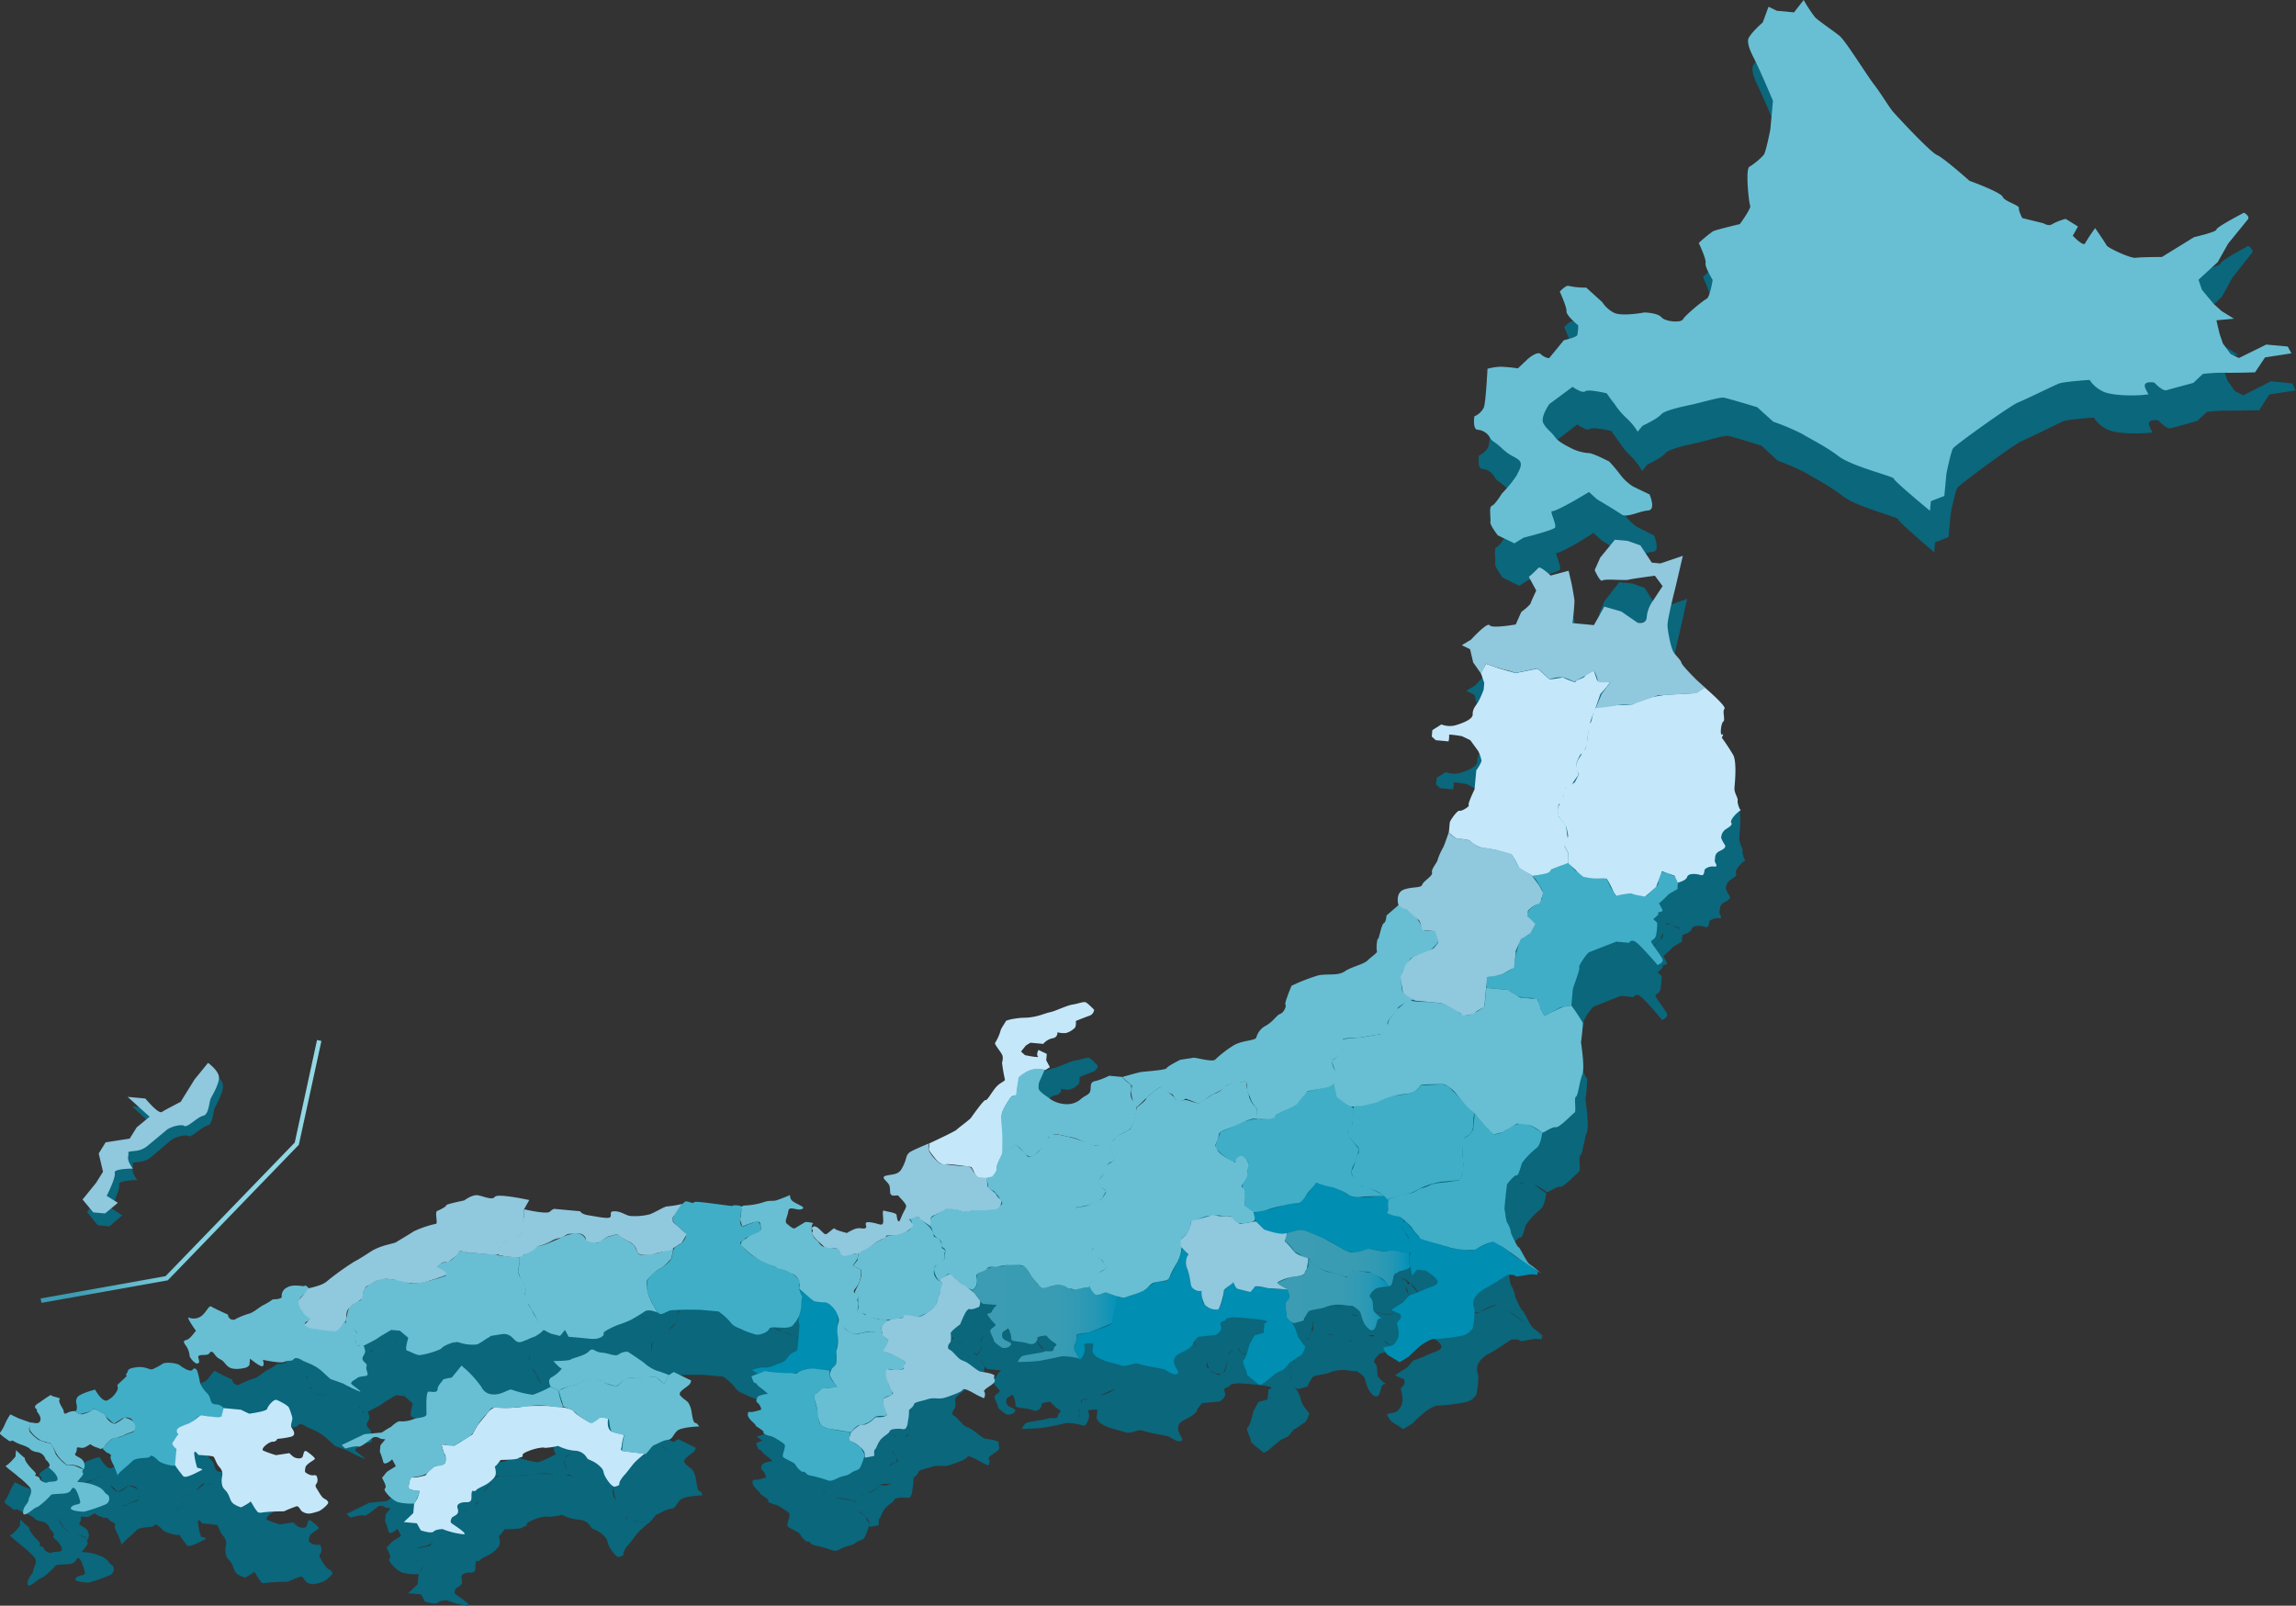 <svg xmlns="http://www.w3.org/2000/svg" xmlns:xlink="http://www.w3.org/1999/xlink" viewBox="0 0 511.73 357.94"><rect x="0" y="0" width="511.73" height="357.94" fill="#333333" stroke="none"/><defs><style>.cls-1{fill:#0a677c;}.cls-1,.cls-10,.cls-2,.cls-3,.cls-4,.cls-5,.cls-6,.cls-7,.cls-8,.cls-9{fill-rule:evenodd;}.cls-2{fill:url(#名称未設定グラデーション_32);}.cls-3{fill:url(#名称未設定グラデーション_32-2);}.cls-4{fill:url(#名称未設定グラデーション_32-3);}.cls-5{fill:#008eb2;}.cls-6{fill:#fff;stroke:#060001;stroke-linecap:round;stroke-linejoin:round;stroke-width:0.42px;}.cls-7{fill:#40aec7;}.cls-8{fill:#c5e7fa;}.cls-9{fill:#68bfd3;}.cls-10{fill:#90c8de;}.cls-11{fill:none;stroke-miterlimit:10;stroke:url(#名称未設定グラデーション_38);}</style><linearGradient id="名称未設定グラデーション_32" x1="286.36" y1="280.41" x2="314.3" y2="280.41" gradientUnits="userSpaceOnUse"><stop offset="0.12" stop-color="#3b9cb3"/><stop offset="0.56" stop-color="#399cb3"/><stop offset="0.72" stop-color="#329ab4"/><stop offset="0.83" stop-color="#2798b5"/><stop offset="0.92" stop-color="#1695b7"/><stop offset="1" stop-color="#0091b9"/></linearGradient><linearGradient id="名称未設定グラデーション_32-2" x1="284.76" y1="288.53" x2="309.59" y2="288.53" xlink:href="#名称未設定グラデーション_32"/><linearGradient id="名称未設定グラデーション_32-3" x1="216.61" y1="292.72" x2="249.25" y2="292.72" xlink:href="#名称未設定グラデーション_32"/><linearGradient id="名称未設定グラデーション_38" x1="9.06" y1="261.13" x2="71.64" y2="261.13" gradientUnits="userSpaceOnUse"><stop offset="0.12" stop-color="#3b9cb3"/><stop offset="0.5" stop-color="#82d1e0"/><stop offset="1" stop-color="#94d8e5"/></linearGradient></defs><g id="レイヤー_2" data-name="レイヤー 2"><g id="レイヤー_1-2" data-name="レイヤー 1"><path class="cls-1" d="M27.2,344.6c.09.13.07,0,0-.21A.25.25,0,0,0,27.2,344.6Z"/><path class="cls-1" d="M388.35,189.67c.22-.6-.81-1.69-.69-3s.53-5.9-.29-7.46a45.61,45.61,0,0,0-2.54-4s.58-1.06.06-.74-.24-2.62.27-2.95-.27-2.38.27-2.94-4.4-4.88-4.4-4.88L379.25,162s-3.29-3.31-3.5-4-1.1-1.49-1.72-2.4-1.32-4.66-1.38-6.08,1.76-8.75,1.76-8.75l1.62-7.27-5,1.75-1.92-.19-2.54-4-2.81-1-2.88-.27L357.62,134l-1.23,2.86s1.22,2.86,1.72,2.39,5,.06,5.82-.18,5.88-.93,5.88-.93l1.72,2.4-2.25,3.5a7.6,7.6,0,0,0-1.29,3.59c0,1.77-2.05,1.29-2.05,1.29l-3.64-2.58-3.76-1.1-2.32,4.24-4.79-.46a51.06,51.06,0,0,0,.46-5.16c-.09-.93-.62-3.78-.62-3.78l-.69-3-4,1.11s-2.34-2.28-2.74-1.75a28.13,28.13,0,0,1-2.12,2l1.65,3.13s-1.06,2.31-1.23,2.85-2.11,2-2.11,2l-1.23,2.86s-5.29,1-5.82.18-4.16,3.32-4.16,3.32L326.8,154l1.85.92.69,3,1.79,2.62h0l.68,2.08-.13,1.47a20.56,20.56,0,0,1-1.22,2.86c-.57.93-1.28,1.61-1.23,2.85s-2.78,2.21-4.1,2.58a5.16,5.16,0,0,1-2.88-.27l-2.05,1.29-.13,1.47.89.83,2.88.27a4.43,4.43,0,0,0,.13-1.47c-.14-.26,2.88.28,2.88.28l1.85.92,1.71,2.39a7.69,7.69,0,0,1,.76,2.3,7.48,7.48,0,0,1-1.16,2.12l-.4,4.42s-1.58,3.32-1.29,3.6-1.58,1.46-2.05,1.29-2.14,2.27-2.18,2.76l-.2,2.21.89.83.91.64a14.71,14.71,0,0,1,2.42.25,12.7,12.7,0,0,1-2.42-.25,3.66,3.66,0,0,1-1.8-1.47s-1.11,3.37-1.3,3.59a14.56,14.56,0,0,0-1.22,2.86c0,.49-1.47,2.09-1.23,2.85s-1.94,1.92-2.18,2.77-2,.43-4,1.11-1.42,3.2-1.29,3.59L310,216s-.1,1.58-.61,1.77-1.14,3.85-1.29,3.6-.49,1.93-.26,2.94c.06.27-1.47,1.36-2.12,2-.88.9-3.51,1.4-5.06,2.49s-3.91.49-5.88.92a40.23,40.23,0,0,0-6,2.4s-1.65,4.05-1.36,4.33-.33,1.83-1.16,2.12-1.43,1.59-3.14,2.67a4.33,4.33,0,0,0-2.19,2.76c-.23.72-2.95.59-5,1.75a26.06,26.06,0,0,0-4.17,3.32c-.7.55-4.3-.54-4.79-.46l-2.95.46s-2.87,1.46-3.07,1.94-5.07.75-5.89.92-4,1.11-4,1.11l.89.83,1.33,1.2a6.06,6.06,0,0,0,.19,3.4,2.4,2.4,0,0,1-.39-2.11s.19-1.44-.24-1.67a9.77,9.77,0,0,1-1.78-1.65l-2.88-.28a14,14,0,0,1-3,1.2c-1.25.25-1,1-1.16,2.12s-1.28,1.23-2.11,2a4.46,4.46,0,0,1-3,1.2,6.56,6.56,0,0,1-3.77-1.1c-.74-.64-2.6-1.73-2.68-2.49a4.27,4.27,0,0,1,.13-1.47l1.23-2.86,1-.64-.82-1.57.13-1.47-1.85-.92s-.57,1-.13,1.47-2.88-.27-2.88-.27l-.89-.83,1.09-1.39,1-.64,2.87.28a3.63,3.63,0,0,1,2.05-1.29,1.23,1.23,0,0,0,1.1-1.39,5.31,5.31,0,0,0,1.91.19,4.72,4.72,0,0,0,2.06-1.29,3.07,3.07,0,0,0,.13-1.48s2-.84,3-1.19a1.62,1.62,0,0,0,1.09-1.39s-1.32-1.32-1.78-1.65-1.66.27-3,.46-3.84,1.49-5,1.75-2.13.8-4,1.1-1.74,0-3.9.37c-1.72.28-2.09.58-2.07.6s0,0,.08,0c.21-.19-1,1.61-1.16,2.12a10.9,10.9,0,0,1-1.22,2.85c-.35.33,1.53,2.38,1.65,3.13a3.27,3.27,0,0,1-.13,1.48,35.84,35.84,0,0,0,.62,3.77c.23.51-1,.64-2.12,2s-1.78,2.83-2.18,2.77-3,3.69-3.28,4.14-2.75,2.26-3.14,2.67-6.08,3.14-6.08,3.14l-.14,1.47a20.23,20.23,0,0,0,1.72,2.39,7,7,0,0,1-1.72-2.39,3.45,3.45,0,0,1,.14-1.47s-3.05,1.26-4,1.84a2.05,2.05,0,0,0-1.09,1.38,9.93,9.93,0,0,1-1.22,2.86c-.75,1-1.64.92-3,1.19s-.74.8-.14,1.48.73.86.76,2.3,1.62.56,1.85.92,1.78,1.81,1.72,2.4-.66,1.32-1.23,2.85-.83-.25-.89-.83-2.21-.77-2.81-1,0,2.31-.26,2.95-1-.07-2.88-.28-.26,1.14-1.09,1.38-1.17-.43-2.94.46a11.44,11.44,0,0,0-1.14.62l.11,0s-.26.08-.11,0a9.39,9.39,0,0,1-2.7-1c-.2-.37-1.53,1.19-2,1.29s-1.87-2.17-2.74-1.75a.64.64,0,0,0-.31.24,1.75,1.75,0,0,1,.37-1s-1.51-.46-1.91-.18-1.55.94-2.05,1.29-1.15-.37-1.85-.92.16-1.61.26-2.95,1.86,0,3-.46-.78-.95-1.79-1.66a1.6,1.6,0,0,1-.82-1.56s-2.09.9-3,1.19-1.48-.09-2.94.46a15.46,15.46,0,0,1-4.1.73,1.08,1.08,0,0,0-.82.34s0,0,0,0c-.15-.37-2-.4-1.92-.18s-8.61-1.32-8.63-.83-1.46-.35-1.91-.18a3,3,0,0,0-.69.54h0a22.15,22.15,0,0,1-3.29.57c-.62-.06-2.81,1.43-4,1.84a13.41,13.41,0,0,1-3.91.37c-1.19,0-2.2-1.06-3.76-1.1s-.54,1-1.1,1.38-3.14-.2-4.79-.46-1.85-.92-1.85-.92l-5.75-.55s-.33,0-1,.65-5.75-.55-5.75-.55a11.83,11.83,0,0,1-.07,2.35,11.83,11.83,0,0,0,.07-2.35L119,281.3s-7.07-1.6-7.67-.74-2.58-.18-3.83-.37-3,1.2-3,1.2-4,.88-4,1.11-1.44,1.05-2,1.29.15,2.83-.26,2.95a18.22,18.22,0,0,0-2,.55,21.69,21.69,0,0,0-3,1.2c-.49.36-4.1,2.58-4.1,2.58l-2,.55a14.18,14.18,0,0,0-3,1.2c-1.15.7-3.16,2.13-4.1,2.58A59.34,59.34,0,0,0,73.78,300c-1.09,1-4.07,1.54-4.07,1.54h0c-.19-.48-1-.79-.86-.53s-2.56-.54-3.9.37a2.08,2.08,0,0,0-1.16,2.12c-.06.58-2,.55-2,.55a14.31,14.31,0,0,1-2.05,1.29c-.79.34-1.95,1.52-3.08,1.94a16.24,16.24,0,0,0-3,1.2,1.15,1.15,0,0,1-1.85-.92s-3.13-1.43-3.7-1.85-1,1-2.11,2a2.85,2.85,0,0,1-2.95.46c-.63-.13,1.65,3.13,1.65,3.13-.18-.08-1.26,1.79-2.11,2s-.86.44-.14,1.47a4.79,4.79,0,0,1,.76,2.31c.1.38,1.18,1.86,1.79,1.65s.22-.84.13-1.47,1.28-.39,2-.55.48-.71,1-.65.64,1,1.78,1.66.76.69,1.79,1.66,3.06.55,3.83.37a1.62,1.62,0,0,0,1-.65l.13-1.47s2.15,1.84,2.74,1.74.13-1.47.13-1.47,4,.89,4.8.46,1.58,0,2-.55,1.14-.33,1.92.18,2.76,1,4.59,2.67,1.79,1.66,1.79,1.66l2.8,1a30.45,30.45,0,0,0,3.71,1.84c.57.09-1.22-1.13-1.79-1.65s.71-1,1.09-1.39,1-.35,2-.55-.14-1.41.2-2.21-1.45-1.14-.76-2.3.44-1.14.25-2c-.06-.25-.14-.35-.25-.38l.14,0s2.72-1.37,3.13-1.72,3.08-1.93,3.08-1.93l1.92.18L92,312.9s-.85,2.82-.27,2.94,2,1.05,2.81,1a17.2,17.2,0,0,0,4-1.11l-.08,0a2,2,0,0,0,1.11-.63,7.23,7.23,0,0,1,3-1.27,2.39,2.39,0,0,1,1,.17,8.63,8.63,0,0,0,3.84.37,19.22,19.22,0,0,0,2-1.29,7.11,7.11,0,0,0,1-.65s2.48-.44,3-.46a2.75,2.75,0,0,1,1.85.92c.67.67,1,1.12,1.85.92s2.32-1.06,3-1.2a7.19,7.19,0,0,0,2.07-1.56l1.65.82,2.09.56,1.1-1.38.82,1.56s2.49.21,4.79.46,3.26-.85,3-1.2,1.69-1.34,3.08-1.93a28,28,0,0,0,3-1.2,35.82,35.82,0,0,0,3.07-1.94c.94-.67,2.88.28,2.88.28.75,1,1.75-.2,2.94-.46a59.72,59.72,0,0,1,6.78-.1l3.83.37a12.84,12.84,0,0,1,2.68,2.49c.81,1.18,2.26,1.37,2.74,1.75a22,22,0,0,0,2.81,1c.63.29,2.69-.4,3-1.2s2.34-.21,3.9-.37,1.46-.68,2.05-1.29a7.32,7.32,0,0,0,1.29-3.59,8.9,8.9,0,0,1,.16-2c.07.84-.2,1.52-.16,2a4.4,4.4,0,0,1-.48,2.08,3.89,3.89,0,0,0,.08,2.34s-.17,1.46-.2,2.21-.2,1.77-.26,2.95-1,.41-2.12,2-1.71,1.21-3.08,1.93a5.23,5.23,0,0,1-2.94.46l-2,.55s1,1,1.43.85h0l-1.58.63s.43,1.6.83,1.56.22.32.89.83,2.26,1.75,1.79,1.66a6.49,6.49,0,0,0-2,.55s-.81,1-.13,1.48a2.58,2.58,0,0,1,.82,1.56,11.66,11.66,0,0,1-2,.55c-.71.09-1-.31-1,.65s1.77,2.11,1.72,2.4,1.94,1.17,1.78,1.65,1.86.92,1.86.92a16.66,16.66,0,0,1,2.74,1.75c.51.58-.61,2.53-.27,3s2.55,1.28,2.74,1.75,1.26,1.79,1.79,1.66.35.72,1.85.92a28.82,28.82,0,0,1,3.77,1.1c.4.06.69.11,2-.55s2-.44,3-1.2,1.53-.42,2.05-1.29a15.44,15.44,0,0,0,1-2.85c0,.35-.08.56.13.57s2-.39,2-.39-.19-1.23.13-1.48.5-1.2,1.16-2.12,2-1.48,2.12-2,1.89-.62,2.94-.46,1.1-1.83,1.16-2.12a10.25,10.25,0,0,0,.2-2.21c-.1-.19,1-.79,1.09-1.38s1.43-.67,3-1.2,2.43.09,3.9-.37,3.82-1.32,4-1.84,2.14.62,2.81,1,1.74.85,1.85.92a1.41,1.41,0,0,0,.13-1.48c-.37-.46,1.53-1.31,2.12-2s-.2-.95.13-1.48-2.12-.93-2.81-1-1.3-.64-2.74-1.75-1.63-.54-2.74-1.75-1.32-1.43-1.79-1.66-.25-1.14.14-1.47.25-1.77.2-2.21,2.11-2,2.11-2a23,23,0,0,1,1.23-2.85c.31-.37.64-.83,1-.65s2-.55,2-.55.36-1.13.13-1.47-1-1.35-1.07-1.46a7.68,7.68,0,0,1,1.07,1.46c.43.89.9.83.9.83l2.87.27a4.47,4.47,0,0,0-1.09,1.38c-.24.66-.7.49-1,.65s1.36,2,1.72,2.39-.93.91-1.09,1.38.72,1.75.76,2.31,1.61,1.48,1.78,1.65a1.8,1.8,0,0,0,2-.55c.51-.77-1.37-.84-1.79-1.66a1.36,1.36,0,0,1,.14-1.47,4.75,4.75,0,0,0,1-.64c.19-.24.85,1.5.76,2.3s2.11.51,3.77,1.1a1.38,1.38,0,0,0,2.05-1.29c-.14-.36,2-.55,2-.55a6.49,6.49,0,0,0,1.78,1.66c1.11.67-.07.59-.13,1.47s-1.66.31-2,.55-4.27.73-4.93,1-1.09,1.38-1.09,1.38,3.6-.08,4.86-.28,3.88-.78,4.93-1,4,.53,4,.53h0c.63.25,1.57-2.32,1-3s2-.55,2-.55a5.17,5.17,0,0,1-.14,1.47c-.18.7.83,1.56.83,1.56a14.2,14.2,0,0,0,1.85.93c.8.3,2.48.69,3.77,1.1s2.83-.83,3.9-.37,5.18,1.09,5.69,1.29,2,1.41,2.81,1-.81-1.51-.69-3,1.77-1.7,3.14-2.67,1.09-1.38,1.09-1.38l1.1-1.38,3.9-.37s1.67-.88,1.16-2.12,1.06-.9,1.09-1.38,2-.56,2-.56,3,.17,5.76.55.89.83.89.83l-.2,2.21-2,.56a23.11,23.11,0,0,0-1.15,2.12c-.1.34-.76,3.25-1.3,3.59s1,2.84.7,3,2.19,2,2.67,2.48,2.06-1.16,3.08-1.93a6.06,6.06,0,0,1,2.05-1.29c1-.35,1.55-1.86,2.12-2s1.49-1.13,2-1.29,1.15-2.12,1.15-2.12a14.55,14.55,0,0,1-1.71-2.39c-.56-2.45-1.34-3.21-1.62-3.41a4,4,0,0,0,.93.37l2-.55a9.4,9.4,0,0,1,1.16-2.12c.49-.48,3-.55,4-1.11a8,8,0,0,1,3.9-.37,11.81,11.81,0,0,0,1.92.19s1.68,1,1.78,1.65a19.19,19.19,0,0,0,.76,2.31s1,1.73,1.79,1.65,1-1.4,1.16-2.12,1-.64,1-.64a8.85,8.85,0,0,1-1.78-1.66c-.26-.54,0-2.48-.69-3s.72-1.76,1.15-2.12a10.22,10.22,0,0,1,2.95-.46l-.24-.31a1.2,1.2,0,0,0,.25.16c.79.37.83-2.58,1.21-2.7a5,5,0,0,0,1-.65s2.38-.43,2.45-1.13l.36,2.14,1.09-1.38,1.92.19s2.44,1.47,2.67,2.48-1.89,1.31-3.07,1.94a21.71,21.71,0,0,1-3,1.19c-.51.2-1.28,1.61-2.12,2s-1.72,1.2-2.05,1.29,1.85.92,1.85.92a1.1,1.1,0,0,1-.14,1.48c-.71.8-.52.44-.2,2.21a3.52,3.52,0,0,1-1.29,3.59c-.67.31-1.55.28-2,.55-.24.15.82,1.57.82,1.57l2.75,1.75,2.05-1.29s.88-.91,2.12-2a10.43,10.43,0,0,1,3.07-1.94,39.67,39.67,0,0,0,6.84-.83c1.83-.56,1.75-1.44,2-1.29s.89-4.5.47-5.15a2.66,2.66,0,0,1,.2-2.21,5.66,5.66,0,0,1,2.12-2c1.17-.51,5.12-3.23,5.12-3.23s1.79-.2,1.92.19,2.94-.46,3.9-.37l1,.09.07-.74-1.07-.81,1.73,1.18a22.34,22.34,0,0,0-2.45-2c-.76-.44-2.22-3.92-2.54-4s-1.65-3.14-1.65-3.14a6.49,6.49,0,0,0-.76-2.3c-.44-.41-.56-2.65-.69-3s.53-5.89.53-5.89,1.65-2.2,2.12-2,1-2.38,1.23-2.86a18.09,18.09,0,0,1,3.21-3.41c1-.76,1.29-3.59,1.29-3.59A24.45,24.45,0,0,1,342,264a24.45,24.45,0,0,1,2.74,1.75c.14.26,2.22-1.4,3-1.2s3.65-3,4.16-3.31-.17-3.36.34-3.69.8-3.51,1.42-5.06-.31-7.22-.29-7.47a40,40,0,0,0,.4-4.42,43.44,43.44,0,0,0-2.54-4l-1.9.3-2.4,1.16-1.72.94,3.73-2,2.29-.36.33-3.68c0-.37,1.72-4.79,1.43-5.07s1.75-3.3,2.25-3.5l3-1.2,3-1.19,2.88.27s.43-1.2,1.92.19,4.39,4.88,4.39,4.88,1.49-.48,1.09-1.39-2.57-3.59-2.54-4,.84-.41,1.09-1.38a17,17,0,0,0,.27-3l-.89-.82s1.56-1.21,1.09-1.39,1.15-.26,1-.64a13.7,13.7,0,0,0-.82-1.57,24.31,24.31,0,0,0,2.12-2c-.17,0,2-1.17,2.05-1.29a4.25,4.25,0,0,1,.13-1.48s1.81-.44,2.05-1.29,1.84-.81,2.94-.46.76-1.17,1.1-1.38a2.65,2.65,0,0,1,2-.55c1.12.1-.08-1,.13-1.48s-.18-1.5,1.16-2.12,1.24-1.12,1.09-1.38a7.69,7.69,0,0,1-.82-1.56,2.43,2.43,0,0,1,1.16-2.12c.85-.54,1.37-1,1.09-1.38s.45-1.45,1.16-2.12a3.18,3.18,0,0,1,.93-.73A4.13,4.13,0,0,1,388.35,189.67ZM152.2,287.39l-.83-.76a1.23,1.23,0,0,1-.43-.74A5.58,5.58,0,0,0,152.2,287.39Zm-1-2.38a6.24,6.24,0,0,1-.26.64A1.7,1.7,0,0,1,151.19,285Zm-.26.65Zm-12.38,3.47s0,0,0,0h0l-2.18.64.21-.1ZM118.21,301.7ZM117,289.34l.16-.16A1.21,1.21,0,0,1,117,289.34Zm.71-3.24c0-.1,0-.2.07-.31A2.82,2.82,0,0,1,117.67,286.1Zm-3.83,4.69h0Zm-1.58,1.34h0Zm-.08,1.48c0,.2,0,.34,0,.39l-.67-.17H112C112.09,293.82,112.14,293.73,112.18,293.61Zm-13.73,2.95Zm1-.84a2.21,2.21,0,0,1,.89-.26Zm-19,16.08a1.3,1.3,0,0,0-.42-.56C80.31,311.43,80.5,311.62,80.45,311.8Zm-2.23-3.72h0a4,4,0,0,1,.44-1.86A10.54,10.54,0,0,0,78.22,308.08ZM69,309.74c0-.32.24-.45.54-.6a4.78,4.78,0,0,1-.45.45A.4.4,0,0,0,69,309.74Zm1.27.89a2.81,2.81,0,0,1-1-.47A4.12,4.12,0,0,0,70.22,310.63Zm-.12-2.23v0h0Zm-1.57-5.3a5.52,5.52,0,0,1-.65.68A4.13,4.13,0,0,1,68.53,303.1Zm-.21,3.82c-.12-.24-.25-.49-.37-.78a4.34,4.34,0,0,0,.85,1.21A1.29,1.29,0,0,1,68.32,306.92Zm.79,3.17,0,.05Zm3.67,1a16.15,16.15,0,0,1-2.51-.41c.06,0,1.31.23,2.61.42Zm3.06.23h0Zm1.93-2A1.31,1.31,0,0,0,78,309c0,.11,0,.24,0,.45a.8.8,0,0,0,0,.18A2.74,2.74,0,0,1,77.77,309.31Zm2.37,4.27a1.82,1.82,0,0,0,.11.43C80.16,314,80.13,313.79,80.14,313.58Zm1,1.25a.6.6,0,0,1-.56-.34,1.19,1.19,0,0,0,.84.31A1.27,1.27,0,0,1,81.14,314.83Zm-.22-10.35a4.28,4.28,0,0,0,.58-.45c-.1.22-.22.37-.39.4A.77.77,0,0,0,80.92,304.48Zm3.59-4.38a6.34,6.34,0,0,0-2.17,1.47c.45-.79.65-.54.93-.8a17.07,17.07,0,0,1,2.15-1.14h0C85.15,299.78,84.81,300,84.51,300.1Zm3.14-.69h.17a2.81,2.81,0,0,1,.67,0Zm4.48.87h0a6.93,6.93,0,0,0,1.4.11A3.21,3.21,0,0,1,92.13,300.28ZM100,298.8c-1.27.4-2.35.72-3.26.95a36.31,36.31,0,0,0,3.73-1.31C100.42,298.59,100.29,298.71,100,298.8Zm1.3-3.59c.38-.31.74-.62,1.07-.91A2.73,2.73,0,0,1,101.29,295.21Zm2.11-2c.09-.14.23-.17.43-.15A1,1,0,0,0,103.4,293.18Zm1.43.09.48.1-.35,0Zm2.08.21h0Zm5.32.53.56.09-.36,0Zm4.53,4.67a2.91,2.91,0,0,1-.14-2,13.32,13.32,0,0,0,.2-2.21,12.26,12.26,0,0,1-.26,2.95,5.29,5.29,0,0,0,.59,1.93A2.5,2.5,0,0,1,116.76,298.68Zm1.43,3.36a3.52,3.52,0,0,0-.06,1.39,2.8,2.8,0,0,1-.12-.67A3.91,3.91,0,0,1,118.19,302Zm1.4,4.59c-.14-.49-.79-1-.82-1.57,1,1.7,1.27,2.27,1.27,2.27l.62,1.22A8.39,8.39,0,0,1,119.59,306.63Zm3.32-15.29a11.88,11.88,0,0,1-2,.55,11.18,11.18,0,0,0,3-1.2,6.36,6.36,0,0,1,2.15-.75C125.08,290.4,123.81,291,122.91,291.34Zm4.68-2.08-.85.37a1.21,1.21,0,0,0,.2-.14c.67-.55,1.11-.45,1.91-.43A5,5,0,0,0,127.59,289.26Zm2.3-.23a1.55,1.55,0,0,1,1.77,1.43C131.44,289.94,130.91,289,129.89,289Zm4.22,2,.21,0-.06,0Zm6.2-.69,0,0h0Zm.89.47.12.06a2.65,2.65,0,0,1,.88.61A5.53,5.53,0,0,0,141.2,290.81Zm1.84,2.45a5.68,5.68,0,0,0-.78-1.71,4,4,0,0,1,.78,1.71c.08.33.77.57,1.66.63h0C143.83,293.92,143.17,293.71,143,293.26Zm2.34,6.17s.11-.15.3-.37a3,3,0,0,0-.49,1.5,7.86,7.86,0,0,0,0,.86v0C144.94,299.89,145.38,299.43,145.38,299.43Zm1,5.48c-.3-.55-.32-.66-.32-.7.08.18.19.42.33.71Zm1.13-7.5-.34.22a7.69,7.69,0,0,1,1.27-.82Q148,297.13,147.5,297.41Zm3.14-2.67a5.18,5.18,0,0,1-1.71,1.73,24,24,0,0,0,1.71-1.73s.35-1.5.45-2.43a6.5,6.5,0,0,1,.7-.44,1.69,1.69,0,0,0-.36.3C150.8,292.9,151,293.72,150.64,294.74Zm1.85-3.25-.26.14Zm.63-.55,0,0a15.72,15.72,0,0,0,.75-1.41A2.73,2.73,0,0,1,153.12,290.94ZM372.28,165.37l-2.8.47,1-.37Zm-7.74,2.27.69-.26C365.31,167.5,365,167.58,364.54,167.64Zm0,0c-1.13.13-3.2.11-3.2.11A11.23,11.23,0,0,1,364.53,167.64Zm-14.66,19.17c0-.07,0-.1.07-.08A.29.29,0,0,0,349.87,186.81Zm-1.58,4.32c0-.42.14-.74.33-.79A6.85,6.85,0,0,0,348.29,191.13Zm2.11,7.14c-.11-.79-.32-2.33-.3-2.6l.36,1.75A1.44,1.44,0,0,1,350.4,198.27ZM355,173.86a4.21,4.21,0,0,1-.06.63Zm-2.62,7.66a1.56,1.56,0,0,1,0-.5c.23-.72.86-2.27,1.16-2.12A7.3,7.3,0,0,0,352.36,181.52Zm.55,2-.06.12-.13-.4A1.66,1.66,0,0,0,352.91,183.57Zm-.3-21.61,1.71-1a1.53,1.53,0,0,0-.13.16C354.06,161.42,353.19,161.7,352.61,162Zm-.47.45c.07.1-.07.09-.32,0l.43-.25C352.15,162.25,352.09,162.33,352.14,162.41Zm.71,21.28-.86,1.75-.6.41h0A19.68,19.68,0,0,1,352.85,183.69Zm1.62-6.31a.94.94,0,0,1-.21.48Q354.38,177.61,354.47,177.38Zm.9-5.53a10.89,10.89,0,0,1,.78-2.12,3.28,3.28,0,0,1-.21.42s-.25,1.73-.57,1.7Zm2.32-6.67s.91-1,1.31-1.53h0l-1.07,1.5-1.33,3.24h.13l-.15.1,0-.09Zm-.69-3-.76-2.31S357.19,161.41,357,162.14Zm-7.67-.74a8.8,8.8,0,0,1,2.49,1c-.76-.23-2.49-1-2.49-1l-2.94.46A6.16,6.16,0,0,1,349.33,161.4Zm-4.6,50.85-.33.34a11.5,11.5,0,0,0,.34-1.23C344.71,211.79,344.73,212.25,344.73,212.25Zm-10.68,54,1.65-.46A8.72,8.72,0,0,1,334.05,266.23Zm-16.56,12.39c-.34.2-1.6.89-1.6.89l-.54.12a17,17,0,0,0,2.12-1s0,0,0,0,.1-.07,0,0c.42-.22.78-.41,1-.47a16.44,16.44,0,0,1,4-1.1c.8,0,3.9-.37,3.9-.37l-2.9.48s-3.18.24-3.53.58A10.21,10.21,0,0,1,317.49,278.62ZM315,291.68v0Zm0-1.68h0s0,.19,0,.47a18.33,18.33,0,0,0-1.32-2.41,1.77,1.77,0,0,1-.35-1.23l.64,1.67a3.86,3.86,0,0,1,1,1.5h0a2.07,2.07,0,0,1,.12.59Zm-1.34-3.61h0c.32-.19-.14-1.05-1.31-1.49l.63.12s.62.48,1.27,1Zm-3.5-2.26c.07.18.6.38,1.19.53h0C310.38,284.57,310.21,284.29,310.19,284.13Zm-8.67,9-.57-.29a5.42,5.42,0,0,0,1.73.39A1.85,1.85,0,0,1,301.52,293.15Zm.74,4.22h0C302.24,297.32,302.25,297.34,302.26,297.37Zm-15.05,4,.19.11Zm.68,3a1.31,1.31,0,0,0-.2.28A1,1,0,0,1,287.89,304.37Zm.39-.57a2.42,2.42,0,0,0,0-1A1.16,1.16,0,0,1,288.28,303.8Zm-2.52-3.56a5.33,5.33,0,0,0,.69.72c-.52-.34-.91-.68-.66-.84a11,11,0,0,1,2.73-1.08Zm-21.37-10a5.18,5.18,0,0,1,.85-.86C265.11,289.53,264.67,289.88,264.39,290.22Zm2.1-3.78,0,.07S266.4,286.51,266.49,286.44Zm1.68-27.28h0Zm.64,43h0Zm-.61-16.49h0c2.26-.9,2.25-.63,2.25-.62Zm4-17.67.06-.17c-.16.45-.3.85-.36,1.11A2,2,0,0,1,272.23,268Zm8.95-5.34c-.21,0-1.59.32-2.66.61A5.68,5.68,0,0,1,281.18,262.65Zm5.24,20-1.27.41-1.93.52A22,22,0,0,1,286.42,282.69Zm12.42-26h0l-.44-1.92-.32.1c.15-.09.27-.18.28-.28Zm1.37-9.85h0v0Zm10.33-4.1v0h0Zm4.93-17s.16-.05.43-.2l-.08.05-.84.89A4,4,0,0,1,315.47,225.8Zm-1.63,2.63-.52,1.21a5.1,5.1,0,0,1,.52-1.21Zm-.06,5.38c-.45-.4-.49-2.85-.49-2.85a1.51,1.51,0,0,1-.08-.54C313.34,231.33,313.67,233.51,313.78,233.81Zm22.4-4.53,1.78-1a1.64,1.64,0,0,1-.25.19A10.38,10.38,0,0,1,336.18,229.28Zm-3.89,2.91c0,.26,0,.42,0,.42Zm-1.05,5.17s-.61.42-1.32.82a8.82,8.82,0,0,1,1.32-.82ZM326.94,270a8.06,8.06,0,0,0,0,1.1c0-.22-.06-.37-.06-.37Zm.25,3.08Zm-.17,2v.08l-.28.62C326.83,275.53,326.93,275.29,327,275.06Zm-.45-16.95-2.76-2.88a8.67,8.67,0,0,1,1.46,1.24h0C325.18,256.38,325.86,257.24,326.57,258.11Zm1.86-19.29Zm-4.63,16.4-1.28-.5-4.86.27a29.6,29.6,0,0,1,4.86-.27A2.41,2.41,0,0,1,323.8,255.22ZM310.2,284s0,0,0,0v0l.27-2.95s0-.05.07-.08-.07.06-.07.08l-.13,1.48S310.56,283.55,310.2,284Zm-3.84-5.37a10.47,10.47,0,0,1,2.57,1.22,3.46,3.46,0,0,1,.44.34Zm-3.76-2.76h0c-.89-.95.06-2.6.38-3.09a6.2,6.2,0,0,1-.6,1.56C302.08,274.77,302.31,275.39,302.6,275.88Zm1.07-5.13s-.05,0-.08.07c.15-.68.24-1.25.24-1.26C303.87,270,303.9,270.68,303.67,270.75Zm.16-1.19-1.35-1.8s-.18-.19-.39-.45l1.71,2S303.82,269.4,303.83,269.56Zm-2.36-3.35a1.17,1.17,0,0,1,0-.52l0,.52Zm.37,14a2.17,2.17,0,0,0,.67.28h0a10.17,10.17,0,0,1-2.69-1.44C300.56,279.46,301.35,279.92,301.84,280.23Zm3.06-1.94c-.22-.06-.4-.15-.44-.3h0A1.35,1.35,0,0,0,304.9,278.29Zm.4.07a2.38,2.38,0,0,1-.37-.06Zm2.89-35h0Zm-5.46,16.51,0,.47v-.08l-.59-.42a2.23,2.23,0,0,0,.64,0Zm-14.22,28.78-.54.18.55-.2Zm.85-6.54.72,0a1.25,1.25,0,0,0,.42-.08A1.19,1.19,0,0,1,289.36,282.1Zm-1.51,6.76h0l-.06.24c0-.12,0-.2-.15-.16Zm1.32,3.85c.05.1.1.18.14.25a20.11,20.11,0,0,0-1.95-2.22A9.67,9.67,0,0,1,289.17,292.71Zm1.57-34.3.48-.62C291.07,258,290.91,258.21,290.74,258.41Zm-1.1,1.16h0Zm-8.95,24.58c-.22,0-.18.44-.07,1h0l-.19-1,0,0c.28,0,.89-.07,1.48-.14A5.9,5.9,0,0,1,280.69,284.15Zm-4.26-11.55c.06.09,0,.07-.21,0l.17-.18A.27.27,0,0,0,276.43,272.6Zm1.45,5.34.33-.54a10.5,10.5,0,0,0-.33,1C277.75,278.32,277.7,278.21,277.88,277.94Zm1.34-4.1a2.24,2.24,0,0,1-.12,1.24Zm-.68,6a2.72,2.72,0,0,0,0-.31C278.57,279.67,278.59,279.78,278.54,279.84Zm-.06,2.44c0-.19,0-.44,0-.76A4.31,4.31,0,0,1,278.48,282.28Zm0,.37h0Zm.85-9.78a6.92,6.92,0,0,0-.4-.66C279.22,272.49,279.43,272.75,279.3,272.87Zm-2.37-8.9c-.94.54-3.74,1.63-3.74,1.63s-.41,1-.77,1.89c.3-.93.13-1.51.77-1.89C274,265.11,275,264.94,276.93,264Zm-2.61-8.88a1.69,1.69,0,0,1,.33-.18Zm.38-.2.12,0Zm.43,17.17-.23-.13s-2.21-1.25-2.55-2.12h0a20.09,20.09,0,0,0,2.24,1.88A5.47,5.47,0,0,0,275.13,272.06Zm-2.71,12.79c.77-.05.84.2,1.52.2a8.19,8.19,0,0,1-1.95-.17Zm3.06.38a2,2,0,0,0-1.15-.2C275.07,285,275.15,284.9,275.48,285.23Zm.4,14.82,0,0C275.84,300,275.84,300,275.88,300.05Zm2.23-13.37-.71.12-.35-.24A2.22,2.22,0,0,0,278.11,286.68Zm1.61-.26h0c.84-.13,1-.57,1-.91.08.29.16.55.21.72h0Zm9.1,12.56h0Zm.61-5.87-.1-.12c.32.45.58.21,1.6,1.06l.13.1A4.33,4.33,0,0,1,289.43,293.11Zm2-4.95a1,1,0,0,1,.2.06Zm1.06-8.52a2.27,2.27,0,0,1,.29-.37h0Zm6.68,12.26h0c-.32-.2-2.46-1.43-3.06-1.8A24.88,24.88,0,0,1,299.2,291.9Zm4.13-11.29a11.81,11.81,0,0,0,1.39-.1c.38,0,2-.08,3.33-.11-.51.06-1,.15-1.21.16A25.7,25.7,0,0,1,303.33,280.61Zm1.84,12.08h0Zm4.4-12.33.57.53-1-.52Zm1.19.51,0,0Zm-.22.11.16-.08Zm1.87-23.69a16.18,16.18,0,0,1,2.18-.36,5,5,0,0,0,.71-.12C315,256.89,313.44,257.14,312.41,257.29Zm2.91-.49.07,0-.05,0Zm1.6-.89v0ZM324,292a11.88,11.88,0,0,0,2,.4,6.87,6.87,0,0,1-3-.74C323.42,291.83,323.82,292,324,292Zm3.23-25s.77-.46,1-.65c.88-.66,1.16-1.51,1.15-3.32,0-1.38.28-1.74.28-1.74s-.17,3.15-.34,3.68A3.62,3.62,0,0,1,327.21,267.06Zm5.05-34.45h0l4.51.43h0Zm.5,32.47h0a3.24,3.24,0,0,1-.41-.42Zm-.3-34.68a.24.24,0,0,1,.12-.19A.62.62,0,0,0,332.46,230.4Zm2.5-.7h0Zm3.34,4.16-.49-.31A5.42,5.42,0,0,1,338.3,233.86Zm.51-9.54c-.19.22,1.22-2.86,1.22-2.86l.29-.18a3.53,3.53,0,0,0-.67,1,30.12,30.12,0,0,0-1,4.23S339,224.09,338.81,224.32Zm2.65-7.93c0,.07,0,0,0-.11C341.45,216.32,341.45,216.35,341.46,216.39Zm0-1a1.88,1.88,0,0,1,.11-.49,3,3,0,0,1,1-.87A2.72,2.72,0,0,0,341.48,215.41Zm-.34-9.35c.66.33,1.27.65,1.18.75Zm.61,14.32a1,1,0,0,1-.33.21h0Zm1.49-2.33-1,1.78h0Zm.62,17.85-.21-.66C343.78,235.24,343.74,235.28,343.86,235.9Zm.18-26.69-1.68-2.35h.12c.13.18.74.77.74.77s1.84,2.78,1.65,3.13Zm-1.47-2.34h0a18.05,18.05,0,0,0,2-.31A3.88,3.88,0,0,1,342.57,206.87Zm1.15-47.49-1.38.28-3.55.73-2.69-.79a23.47,23.47,0,0,1,2.69.79Zm-9.56,41.45,3.77,1.1a20.49,20.49,0,0,1,1.65,3.13l-1.65-3.13-3.06-.9-3.74-.69Zm-3.05-.49-.71-.13-1-.71A6.15,6.15,0,0,0,331.11,200.34Zm-2.56-1.54a1.67,1.67,0,0,0,.38.37l-.82-.58A.89.89,0,0,1,328.55,198.8Zm-9.15,37s-3.86-.12-3.84-.36c0,0,0,0,0-.05a1,1,0,0,1,.55-.09l.43.23,3.83.37,1.92.18Zm1.16-12.28-.75.37a9.4,9.4,0,0,0,1.81-2C321.76,222.18,320.56,223.55,320.56,223.55Zm-2.11-4.16,1.07.1A3.29,3.29,0,0,1,318.45,219.39Zm-.68-1a5.5,5.5,0,0,0-.93-1.64l.39.31A3.14,3.14,0,0,1,317.77,218.38Zm-3.28-3.66Zm-.69,21.54h0a16.89,16.89,0,0,1-1.31,1.14C312.43,237.17,313.06,236.7,313.8,236.26Zm-2.88,3.22v0a2.78,2.78,0,0,0-.62,1.61l-.06-.21C310.14,240.55,310.48,240,310.92,239.48Zm-7.29,4.57c-1,0-3.38.36-3.38.36C300.14,244.2,302.55,244.09,303.63,244.05Zm-4.08,4.27-1.68,1.06.86,2.5v0a1,1,0,0,0-.09-.22,3.84,3.84,0,0,1-.76-2.3C297.83,249.07,298.92,248.65,299.55,248.32ZM294,256h0a6.61,6.61,0,0,0-1.73.48l.16-.2Zm-6.11,4.46-1.66.81C286.67,261,287.21,260.78,287.91,260.46Zm-1.69.83-1.1.95C285.25,261.91,285.59,261.63,286.22,261.29Zm-3.42,1.44h0c-.34.21-1.92,0-1.59-.08-.06,0,0,0,.17.05a.6.6,0,0,0,.18,0C281.86,262.73,282.31,262.74,282.8,262.73Zm-1.72-2.12a1.85,1.85,0,0,0-.12-.4.9.9,0,0,1,.12.39Zm-.19-.55c0-.05-.05-.1-.08-.14v0Zm-.24-.31a1,1,0,0,0-.15-.14,4.33,4.33,0,0,1-1.15-2.34h0a6.31,6.31,0,0,1,.33.78A5.23,5.23,0,0,0,280.65,259.75Zm-1.73-4.06a3.37,3.37,0,0,1,0-1A3.63,3.63,0,0,1,278.92,255.69Zm-.29-1.49a1.3,1.3,0,0,0-.65,0,.45.45,0,0,1,.11,0A.55.55,0,0,1,278.63,254.2Zm-5.17,1.7a4.92,4.92,0,0,1-2,1.11A20.48,20.48,0,0,0,273.46,255.9Zm-2,1.11-1.6,1.07a10.19,10.19,0,0,1,1.23-.86A3,3,0,0,1,271.42,257Zm-6.26,1.13c0-.22,1.85.63,2.62.94a11.49,11.49,0,0,1-1.74-.52,2.27,2.27,0,0,0-1.33-.13C265,258.33,265.15,258.22,265.16,258.14Zm-2.05.32a.64.64,0,0,1-.17-.34C263,258.24,263.06,258.36,263.11,258.46Zm-.32-.62a7.33,7.33,0,0,0-1.25-1.12l.81.41S262.57,257.47,262.79,257.84Zm-5.54-.64-.05,0h0Zm-2.9,2.87,2.16-2.14a.28.28,0,0,0-.05.12c.06.35-2.11,2-2.11,2l0,.28a2.58,2.58,0,0,0,0-.39Zm-.55,3v0a11.7,11.7,0,0,1-.87,2.07l-.4.22A5.16,5.16,0,0,0,253.8,263Zm-.86,40.21-.26.09Zm-.42-37.88-1.67.88A17.85,17.85,0,0,1,252.52,265.36Zm-6.65,32.73a3.48,3.48,0,0,1,1.24-.8c.35-.15.49-.31.5-.5C247.66,297.18,247.17,297.33,245.87,298.09Zm0-20.76a.81.81,0,0,0,0,.16A.81.81,0,0,1,245.84,277.33Zm.83,3.54.86-1.54s-.69-.55-1.19-1.05h0s1.09.69,1.18,1.05S247.05,280.45,246.67,280.87Zm.54,15.1c-.21-.28-.48-.62-.78-1a1.27,1.27,0,0,1,.41.38Zm-3-2.94a2.15,2.15,0,0,1,.61-.65C244.62,292.59,244.41,292.8,244.19,293Zm-.21,7.74a1,1,0,0,1,.06-.16c-.09.29-.14.5-.14.5l-.07,0A1.38,1.38,0,0,0,244,300.77Zm2.2-6,.2.12Zm2.58-22.14a2.93,2.93,0,0,1-.41.23,1.1,1.1,0,0,0-.5.66A1,1,0,0,1,248.76,272.65Zm-1.83,2.77c-.31.49-.61.8-.82,1.09A5,5,0,0,1,246.93,275.42Zm-.57,5.77h0Zm-3.23,1.5a5.9,5.9,0,0,1-1.49.23,13.45,13.45,0,0,0,2-.42A4.27,4.27,0,0,1,243.13,282.69Zm.32,6.17c-.1-.22-.18-.47-.3-.79.06.16.13.34.2.56S243.42,288.78,243.45,288.86Zm-.37-.94a1.47,1.47,0,0,0-.1-.22C243,287.77,243.05,287.84,243.08,287.92Zm-.12-.26c-.39-.65-1-.87-1.63-1.33C242.33,287,242.67,287.15,243,287.66Zm-2.12-4.41a1.14,1.14,0,0,0-.1.19l.13-.44.37,0A.6.6,0,0,0,240.84,283.25Zm1.49,18.24.51-.09-.52.09Zm3.29,1.6a.16.16,0,0,1-.17,0A.32.32,0,0,0,245.62,303.09Zm3.53-30.74.09-.1Zm.31-5.09-.38.47h0A2.42,2.42,0,0,1,249.46,267.26Zm-3,1.71a7,7,0,0,1-1.63-.14l-.57-.16C245,268.79,245.7,268.86,246.48,269Zm-7.25-2.17a8.93,8.93,0,0,1,3.43,1.28h0l-.63-.26a23.64,23.64,0,0,0-3.77-1.11,10,10,0,0,0-2.57-.36h0C236,266,238.05,266.57,239.23,266.8Zm-4.31,0-.34.37,0-.11C234.67,267,234.79,266.88,234.92,266.81Zm-2.07,3a3.31,3.31,0,0,1-1.12,1A8,8,0,0,0,232.85,269.77Zm-23.7,19.42a2.16,2.16,0,0,0,.56.68C209.17,289.65,209.15,289.76,209.15,289.19Zm1.72,2.29a3.08,3.08,0,0,0-.39-1l.11.07A1.34,1.34,0,0,1,210.87,291.48Zm-.86,4.73a5.47,5.47,0,0,0-.56.44.65.65,0,0,0-.15.27C209.47,296.3,209.53,296.38,210,296.21Zm.46,6.61a3.15,3.15,0,0,1-.13.41C210.38,303.09,210.42,303,210.47,302.82Zm-.06-3,.11.05Zm0,0-.22-.09a2.52,2.52,0,0,1-.9-2.55l0-.06a5.46,5.46,0,0,0,.88,2.61l.43-.22C210.36,299.63,210.25,299.75,210.36,299.78Zm-.49,5a1.06,1.06,0,0,1-.13.39C209.78,305,209.82,304.89,209.87,304.75Zm1.69-10.12a.67.67,0,0,1-.2.56,1.47,1.47,0,0,0,.2-.56s-.17-1.17.14-1.48-.71-.82-.71-.82,0-.12,0-.29c.19.26.59.42.75.76C211.94,293.3,211.45,293.88,211.56,294.63Zm.1-11.19.11-.05Zm2.07,0h0a7.65,7.65,0,0,1,1.63.37C215,283.71,214.49,283.58,213.73,283.43Zm.31,15.89.21.27-.86-.85A7,7,0,0,1,214,299.32ZM223.92,281h0a2.42,2.42,0,0,1-.92-1.22l-.89-.72.51.26A20.78,20.78,0,0,1,223.92,281Zm.46-10.43-.13.28a3.9,3.9,0,0,0,.14-.59C224.39,270.42,224.38,270.54,224.38,270.58Zm-3.19,7.74-.13-1.24C221.23,277.64,221.43,278.27,221.19,278.32Zm-2.81,5.32c-.45.05-.81.12-1.34.22h0a7.78,7.78,0,0,0,.83-.23Zm4-.12.33-.07a3.22,3.22,0,0,1-.53.09Zm-.33,0h0Zm2.11-1.33a1.4,1.4,0,0,0,.14-.64,1.09,1.09,0,0,1,.08.15c.2.46,0,.69-.37.89A1.11,1.11,0,0,0,224.12,282.22Zm5.37-11.64c.63.68,1,.88,1.43.74C230,271.82,229.86,271.1,229.49,270.58Zm.09,26.2,0,0Zm.82-45.2c-.15.07-.31.13-.45.21-.44.26-.78.48-1,.66h0A3.89,3.89,0,0,1,230.4,251.58Zm-1.16,18.73a11.71,11.71,0,0,1-1.79-1.66A12,12,0,0,1,229.24,270.31Zm-2.7-12.9,1-.23a14.46,14.46,0,0,1,.26-2.62,2.4,2.4,0,0,0,.1-.38l-.16,1.11-.2,1.89-1.39.65C226.3,257.59,226.45,257.43,226.54,257.41Zm-.43.42a7.19,7.19,0,0,1-1.06,1.82s-.59,1.26-.83,2C224.06,261.15,225.36,258.8,226.11,257.83ZM224.17,271v0a16.06,16.06,0,0,0-1.09,2.84C222.86,273.39,224,271.35,224.17,271Zm-2,5h0l-1.17.19Zm-4.81-2.37s.1.06.37.58a1.32,1.32,0,0,0-1.33-.68s-2.25-.15-3.83-.36a8.76,8.76,0,0,0-1-.09h0C211.46,272.69,217.33,273.63,217.33,273.63Zm-6.51-.66a2.25,2.25,0,0,1-.79-.53A3.77,3.77,0,0,0,210.82,273Zm-1.28,11.79c-.17-.07.52-.39,1.15-.71l-.11.08-1,.64h0l-.63.4a1.15,1.15,0,0,0-.46.5.92.92,0,0,1,.06-.25A1,1,0,0,1,209.54,284.76Zm-1,2.69c.17.42.16.38.12.12.07.25.16.53.26.81a7,7,0,0,1-.54-.75,15.54,15.54,0,0,0-1.54-1.48A8.24,8.24,0,0,1,208.49,287.45ZM197.8,327.27h0v0Zm-9.15-33.19v0h0Zm-1,30.21-3,.28A12.73,12.73,0,0,1,187.61,324.29Zm0-9.08c-.12.52-.22.89-.22.89a13,13,0,0,1,0,2.76,4.26,4.26,0,0,1-.94,1.08,11.56,11.56,0,0,0-.5,1.22c-.11.32.4,1.23.88,2h0c-1.49-1.88-.81-2.72-.81-2.72l1.38-1.56s0-2.26,0-2.76a23.58,23.58,0,0,1,.42-2.49A12,12,0,0,1,187.6,315.21Zm-1.69-10a2.69,2.69,0,0,1,.49.43,7.53,7.53,0,0,1,1,1.34A11.89,11.89,0,0,0,185.91,305.16Zm1.72,6.78h0Zm.18-2.24a5.94,5.94,0,0,0-.19,2.21,5,5,0,0,1,.1-1.85,10.5,10.5,0,0,0-.07-2.69,6.23,6.23,0,0,1,.4,1.35Zm-.27-2.57a1,1,0,0,1,.07.15S187.57,307.18,187.54,307.13Zm2.23,4a2.12,2.12,0,0,0,.36.32h0a3.58,3.58,0,0,1-1.14-1A9.12,9.12,0,0,1,189.77,311.12Zm9.27,2.33a3.45,3.45,0,0,1-1-.79l0,0a4.19,4.19,0,0,0,1.22.88C199.09,313.48,199.05,313.44,199,313.45Zm-6.63-8.19v0a1.33,1.33,0,0,1-.15,1.06A4.14,4.14,0,0,0,192.41,305.26Zm-.09-1.43a5.84,5.84,0,0,0,0,1,.85.85,0,0,0-.06-.17A.84.84,0,0,1,192.32,303.83Zm.52-4.67a6,6,0,0,0,.11-1.86A5.39,5.39,0,0,1,192.84,299.16Zm-1.46,3a9.48,9.48,0,0,1,.83-1.3c-.29.65-.58,1.21-.68,1.5a.32.32,0,0,0,0,.27A.4.4,0,0,1,191.38,302.17Zm3.31,6.07,0,0-.1,0C194.29,308.08,194.49,308.17,194.69,308.24Zm1,.18a8.71,8.71,0,0,1,1.88.32l-1.88-.32Zm3.36.57-.71-.12h0a4.92,4.92,0,0,1,1.77-.22l-.35.05A4.93,4.93,0,0,0,199.05,309Zm3.34-.89c0,.09,0,.17-.08.19a5.33,5.33,0,0,1-1.41.25A4.92,4.92,0,0,0,202.39,308.1Zm-2-18.75h0Zm-6.31,18.37h0c-.32-.18-.62-.33-.89-.45.38.08.71.12.71.12A1.37,1.37,0,0,0,194.06,307.72Zm-1.73-14.19h0l0,0Zm-.14,1.29V295l-1.09,1.38ZM191.62,312a3.23,3.23,0,0,0,1.31-.2c-.68.18-.87.39-1.69.1Zm1,20.91a7,7,0,0,0-1.75,1.4C191.25,333.91,192.11,333,192.63,333Zm.46-21.15a7.8,7.8,0,0,1,2.06-.31A18.16,18.16,0,0,0,193.09,311.8Zm4.48-1.42c-.2.66.29,1.38.06,1.65a.35.35,0,0,0-.09-.07C197.81,311.73,197.38,310.93,197.57,310.38Zm.52,5.69.07.05-.07,0Zm1.5.54a4.88,4.88,0,0,0-.54-.18A2.62,2.62,0,0,1,199.59,316.61Zm-.61,3.48a4.29,4.29,0,0,1,.94.15A4,4,0,0,1,199,320.09Zm.27,3.83a4.12,4.12,0,0,0,.32.78,4.11,4.11,0,0,1-.58-1.47h0C199.09,323.48,199.19,323.73,199.25,323.92Zm3.4-5.62a.6.6,0,0,1,.17.21s-.66-.49-1.49-1A9.42,9.42,0,0,1,202.65,318.3Zm3.23-33-.18-.16c.08,0,.14.05.15.12Zm-2,.26a.07.07,0,0,0,0,.06,2.35,2.35,0,0,1,.43,1,7.88,7.88,0,0,0-.67-1Zm.22,2a2.51,2.51,0,0,1-1.13.9,4.8,4.8,0,0,1-.44.22A6.35,6.35,0,0,0,204.14,287.64Zm-3.82,1.71c-1.28.07-1.69.28-1.82.43a.6.6,0,0,0,0-.12C198.36,289.31,199.26,289.42,200.32,289.35Zm-2.87.95a3.28,3.28,0,0,1,.66-.23,11.9,11.9,0,0,0-2.71,1.52A8.91,8.91,0,0,1,197.45,290.3Zm-5.51,3.26,0,0-1.19.18C191.38,293.6,191.88,293.47,191.94,293.56Zm-5.3-1.32a1.67,1.67,0,0,1,.75.08c-.39,0-1,0-1.59-.06A6.21,6.21,0,0,0,186.64,292.24Zm-3.48-1.64,1.56,1.46C183.71,291.71,183.85,291.26,183.16,290.6Zm-1.16-2c0-.27,0-.47,0-.6A.47.47,0,0,1,182,288.57Zm.63,15.92c-.41,0-1.16-.74-1.77-1.41A8.05,8.05,0,0,0,182.63,304.49Zm-11.45-9-.31-.15Zm-.64-8.29a2,2,0,0,0-.61-.92C170.34,286.32,170.46,286.63,170.54,287.19Zm-1.18-.87h0c-.69.26-2.06.78-2.59,1a.41.41,0,0,1-.32,0A20,20,0,0,1,169.36,286.32Zm-1.62,3.48-.77.54v0C167,290.13,167.32,290,167.74,289.8Zm-1.79-4c0-.39.28-1.8.3-2.54h0a11.73,11.73,0,0,1-.3,2.54l.49,1.58C166,287.2,165.92,286.19,166,285.8Zm.39,4.95-.06,0Zm-.08.05v.8C166,291.18,166.06,291,166.26,290.8Zm2.79,3.47a10.16,10.16,0,0,1-2.67-2.49l-.07-.09a17.63,17.63,0,0,0,4.1,3.38C169.94,294.8,169.51,294.51,169.05,294.27Zm3.53,1.8.7.27a2.89,2.89,0,0,1,.94.51C173.72,296.62,173.15,296.33,172.58,296.07Zm4.83,2c-.45-.26-2-.67-2.81-1a13.31,13.31,0,0,1,2.81,1,3.53,3.53,0,0,1,1.79,1.66A9.32,9.32,0,0,0,177.41,298Zm1.9,2.17c0,.64-.28,1.34.06,1.55,0,0,0,0,0,0l-.27-.11a2.11,2.11,0,0,1-.07-.5A8.39,8.39,0,0,1,179.31,300.21Zm-.17,1.48a5,5,0,0,1,.57,1.54A10.71,10.71,0,0,1,179.14,301.69Zm-6.21,19-.66-.08A4,4,0,0,1,172.93,320.71Zm2.75.28h0Zm2.21.05a3,3,0,0,0,1.13-.26,2.72,2.72,0,0,0-.54.36Zm2.15-.72.46-.24.68,0A5.78,5.78,0,0,0,180,320.32Zm3.68,4.68a1.33,1.33,0,0,1,.44-.28c-.42.26-.73.81-1.54,1.32-.12.08-.15.24-.13.46l-.06-.33A6.19,6.19,0,0,0,183.72,325Zm-1.12,2.12a24.13,24.13,0,0,1,.59,2.4l-.54-2.12Zm1,4.74a3.26,3.26,0,0,0,.37,1,1.61,1.61,0,0,1-.37-1Zm.55,1.19a2.66,2.66,0,0,0,.35.23,1.77,1.77,0,0,1-.35-.23Zm2.35.84,4.24.68.05-.07a1.12,1.12,0,0,0-.24.48,1.84,1.84,0,0,1-.1.42l.11-.84S188.31,334.3,186.46,333.89Zm3.83,2.38h0Zm3.47,3.5-.88-1.69L191,336.74a6.6,6.6,0,0,1,1.91,1.34A2.23,2.23,0,0,1,193.76,339.77Zm2.9-8.66c-.83-.09-.88.61-2,1.29-.81.47-1,.45-1.25.42a5.41,5.41,0,0,0,2.54-1.57c.69-.79,2.72-.05,2.75-.7C198.71,330.92,197.49,331.19,196.66,331.11Zm1.42-4.36a9.19,9.19,0,0,1,1.46-.68A11.09,11.09,0,0,1,198.08,326.75Zm1.51-.71a.62.62,0,0,0,.24-.88l0-.07a2.3,2.3,0,0,0,.28.4C200.19,325.62,200,325.82,199.59,326Zm2.17-5.82a1.43,1.43,0,0,0,.76-.44C202.61,320,202.27,320.15,201.76,320.22Zm1-1.28.1-.41A.49.49,0,0,1,202.72,318.94Zm1.48-11.1c.45.09.88.2,1.12.27h0C204.86,308,204.51,307.9,204.2,307.84Zm1.37.3,2.14-1,1.36-1.12C208.55,306.52,206.72,308.13,205.57,308.14Zm6.26-9.43a3,3,0,0,0,.36-.31.4.4,0,0,1,.4-.09C212.54,298.33,212.22,298.49,211.83,298.71Zm.8-.4.18.07Zm2.58,2.22,0,0h0Zm2.47,1.37c-.19,0,0,.25.41.66-.2-.18-.56-.49-1.25-1h0a7.56,7.56,0,0,0,.84.36,2,2,0,0,0,1-2,4.83,4.83,0,0,1,.05.63C218.74,300.89,218.1,302,217.68,301.9Zm1.36-3.76c-.36.17-.38.8-.34,1.38a4.72,4.72,0,0,0-.09-.59c-.13-.55.41-.86,1-1.13A3.66,3.66,0,0,1,219,298.14Zm3.4-1.51A6.67,6.67,0,0,0,221,297C221.33,296.56,221.86,296.6,222.44,296.63Zm1.52-.07a.87.87,0,0,0-.35,0h0a8.28,8.28,0,0,1,1.62-.28A4,4,0,0,1,224,296.56Zm3.83-.4a4.4,4.4,0,0,1,1,.12,1.38,1.38,0,0,1,.51.29c-.47-.3-1.1-.15-1.46-.38Zm1.87.72c.63.71,1.15,1.86,1.77,2.62s.83,1,1.1,1.32h0C232.15,300.93,230.16,297.6,229.66,296.88Zm6.25,4a4.83,4.83,0,0,1,1.21-.09c.22,0,.4,0,.56.07A11.83,11.83,0,0,0,235.91,300.88Zm3.49.7h0c.52.09.77.16,1,.19a2.9,2.9,0,0,1-.45,0A1,1,0,0,1,239.4,301.58Zm1.31,12.4-.32,1.33A3.65,3.65,0,0,1,240.71,314Zm-.13,2a1.14,1.14,0,0,1-.19-.67s.12.37.32.86Zm.57-3.88-.21.88c0-.25,0-.46,0-.69s.81-.34,1.63-.44A12.21,12.21,0,0,1,241.15,312.11Zm4.19-1.06a15.4,15.4,0,0,0,1.59-.7c.51-.25,1.49-.56,1.83-.75A12.12,12.12,0,0,1,245.34,311.05Zm3.58-1.69h0Zm1.33-5.76-.62-.3a8.09,8.09,0,0,0,1.15.33C250.55,303.63,250.37,303.61,250.25,303.6Zm-.37.78c0-.11,0-.22.07-.35l.09-.13C250,304,249.94,304.19,249.88,304.38Zm6.49-2.49-.3.12c1.16-.71,1.19-1.58,2.5-1.83h0A8.44,8.44,0,0,0,256.37,301.89Zm3.46-1.93a3.75,3.75,0,0,0,1.49-.39C261.06,299.92,260.7,300,259.83,300Zm2.76-2.67a8.7,8.7,0,0,1-.79,1.47,22.35,22.35,0,0,1,1.67-3.2,6.72,6.72,0,0,0,.37-.8l-.1.41A16.64,16.64,0,0,0,262.59,297.29Zm1.64-4c.06-.36.11-.73.15-1.09l0,0,.23.23C264.51,292.52,264.36,292.87,264.23,293.3Zm1.1-.1.57.6a3.35,3.35,0,0,0-.37,3,1.46,1.46,0,0,0,.07.19,2.44,2.44,0,0,1,0-2.65A1.2,1.2,0,0,0,265.33,293.2Zm.51,4.5a25.73,25.73,0,0,1,.56,2.74h0C266.31,300.11,266,298.67,265.84,297.7Zm3.09,5.95a4.32,4.32,0,0,0,.52,1.5l-.12-.06C269,305,268.94,304.3,268.93,303.65Zm.83,1.91a2.31,2.31,0,0,0,.9.59h0A1.28,1.28,0,0,1,269.76,305.56Zm1,.64a4.82,4.82,0,0,0,1.39.19C271.68,306.6,271.42,306.42,270.79,306.2Zm1.93-.14a15.73,15.73,0,0,0,1-3.38C273.55,303.67,273.24,305.54,272.72,306.06Zm1-4c0-.23.57-.66,1.13-1.08Zm2.12-1.88a3.94,3.94,0,0,0,.82,1.42,24.23,24.23,0,0,0,2.46.68,7,7,0,0,1-2.46-.68A1.78,1.78,0,0,1,275.88,300.19Zm4.73,1.05c.29-.44,2.87.28,2.87.28C283.12,301.53,281.06,301,280.61,301.24Zm5.75.55a12.52,12.52,0,0,1-2.65-.26l3.08.21A1.75,1.75,0,0,0,286.36,301.79Zm1.32,2.88a2,2,0,0,0-.15.74A1.54,1.54,0,0,1,287.68,304.67Zm-.15,1v-.05a21.57,21.57,0,0,1,.21,2.26,1.36,1.36,0,0,0,0,.3l0,0S287.53,306.11,287.53,305.66Zm1,3.43h0l.07,0Zm3-10.52-.82.13a2.06,2.06,0,0,0,1-.39Zm.36-.65a1.8,1.8,0,0,1,.34-.63Zm.4-.74a17.23,17.23,0,0,0,.35-2.5h0l.05,1.77Zm.35-2.5c.09,0,.15.12.19.3a.48.48,0,0,0,.05.14A1.71,1.71,0,0,1,292.59,294.68Zm3.5,2.75.32.12,1,.31a4.65,4.65,0,0,1-.62-.15C296.52,297.62,296.3,297.53,296.09,297.43Zm4.63,1.43c.33.1.5.09.61,0l-.12.2Zm4.73-1a2.78,2.78,0,0,0-.69-.16l1.3.05.34.21A3.88,3.88,0,0,1,305.45,297.84Zm2.87,1.13.24.11a2.9,2.9,0,0,1,1.17.94Zm2-6c-.92.38-2.86-.22-4-.43,1.24.07,2.56.72,4.24.35h.08C310.59,292.88,310.47,292.9,310.36,292.94Zm2.72.21.59.11-.43,0Zm2,2,.2,1.19A3.5,3.5,0,0,1,315.06,295.14Zm0-.88c0-.48.07-.86.07-.86s.08-.11.09-.21,0,0,0,0C315.5,293.14,315.22,293.7,315.08,294.26Zm-.8-8.2a6.81,6.81,0,0,1,1.41,1.45c.53,1.07,1.9,2.16,1.71,2.39Zm7,5.14,1.64.47C322.56,291.6,322,291.42,321.26,291.2Zm6.28,1.39a6.92,6.92,0,0,0,2.34-.09l-.15.07A2.86,2.86,0,0,1,327.54,292.59Zm2.53-.19h0a12.07,12.07,0,0,1,3.69-1.66S331.38,291.74,330.07,292.4Zm10.07,2.65a41.45,41.45,0,0,1-4.24-3.14h0Zm-.55-31.27a3,3,0,0,0-1.35.51l.87-.55.49,0Zm.2-29-.57-.36a5.18,5.18,0,0,0,1,.31c1.74.38,1.54-.1,2.79.36h0Zm4.6,2.68-.05-.13c.1.23.19.4.24.49Zm4.53-32.85s-1.51.53-2.24.86l.05-.1,2.58-1C349.08,204.52,348.92,204.64,348.92,204.64Zm1.41-.66.25-.1V204a.45.45,0,0,0-.24-.06Zm1.06.87.72.67.32.32h0C352.17,205.88,351.79,205.36,351.39,204.85Zm7.74,2.75-.49,0,.49,0a30,30,0,0,1,1.49,3h0l-.76-1.29Zm1.7,3.32c.21.31.47.65.4.68Zm3,.08a1.81,1.81,0,0,1,.66,0l.06,0Zm6.3-1.52c-.71.67-1.84,1.86-2.11,2a.48.48,0,0,1-.21.06c.59-.46,2.32-2.08,2.32-2.08l.51-1.42A1.49,1.49,0,0,1,370.12,209.48Zm4.22-2.36-1.91-.87-1.08-.18-.45,1.24.52-1.43,2.8,1,.12.22Zm2-42-3.94.22,1.71-.1L379,165Z"/><path class="cls-1" d="M389,191.89c.05.08.09.13.09.08S389.08,191.88,389,191.89Z"/><path class="cls-1" d="M73.15,349.75a7.85,7.85,0,0,1-1.72-2.4c-.63-1,.43-.84.2-2.21s-.71-.42-1.85-.92-1-.69-.83-1.57,2.13-1.73,2.12-2-1-1.08-1.78-1.66-.69,1-1.09,1.38-1.49.15-1.92-.18a7.46,7.46,0,0,1-.89-.83l-3,.46a23.79,23.79,0,0,1-2.81-1c-.75-.4,1.35-2.09,2.12-2a1,1,0,0,0,1-.64,20.38,20.38,0,0,0,2.94-.47c1.54-.36.48-1.7.2-2.21s.29-1.6.2-2.21a16.76,16.76,0,0,0-.76-2.3c-.15-.44-2.06-1.47-2.74-1.75s-2,1.44-2.12,2-4,1.11-4,1.11l-1.85-.93L50.85,329a2.29,2.29,0,0,0-1.85-.92c-1.37-.1-.89-1.4-1.72-2.4a7.81,7.81,0,0,1-1.71-2.39,18.7,18.7,0,0,0-.7-3c-.29-.36-.52-.71-1-.09s-2.16-.45-2.81-1-3.27-.79-3.83-.36a17.34,17.34,0,0,1-2.05,1.29c-.85.47-1.52-.71-3.83-.37s-1.66.84-2.05,1.29-.07.74-.07.74l-2.12,2a1.54,1.54,0,0,1-.13,1.48,4.84,4.84,0,0,1-2.12,2c-1.14.43-2.68-2.48-2.68-2.48s-3.62.92-4,1.84a1.82,1.82,0,0,0-.13,1.48s.23,1.1-.14,1.47a.2.2,0,0,0,0,.27,1,1,0,0,1-.14-.13,3.4,3.4,0,0,0-1.83.41c-.84.5-.64-.36-.89-.83s-1.19-1.92-.76-2.3-1.81-.6-1.85-.92-1.68,1-3.08,1.93.28,1.36-.13,1.48,1,1.21.76,2.3-1.36.59-2,.55l-2.81-1-1.85-.92a13.27,13.27,0,0,0-1.16,2.12A8.66,8.66,0,0,1,1,334.66c-.25.29,1.21,1.22,1.78,1.66a.73.73,0,0,0,1,.09,9.37,9.37,0,0,0,1.85.92,9.07,9.07,0,0,1,1.85.92s.38.71,1.85.92a2.23,2.23,0,0,1,1.79,1.66s1.25,1.11.82,1.56,1,.88,1.72,2.4-1.45.94-2.05,1.29-1.78-.43-1.85-.92-1.31-.49-.89-.83-.67-1-1.72-2.4-.36-1.23-.83-1.56-1.78-1.66-1.78-1.66l-.13,1.48s-1.61,2-2.12,2S4.27,344,5,344.7a20.24,20.24,0,0,1,2.68,2.48c.79,1.12-.16,2.05-.27,2.95S6.17,351.51,6.14,353s2.57-1.23,3-1.2,2.89-2.26,3.14-2.67,1.1-.31,2.94-.46,1.58-1.07,2.05-1.29.89.83.89.83a10.06,10.06,0,0,1,.76,2.3c.11.88-1.32.41-2.05,1.29s2.81,1,2.81,1a33.23,33.23,0,0,0,5-1.75c.89-.6.82-1.92.2-2.21s-.56-1-1.78-1.66a11.37,11.37,0,0,0-4.73-1.2c-.61.17,1.49-1.63,1.16-2.11s.07-.74.07-.74-1.4-.77-1.85-.92a4.71,4.71,0,0,0-.95-.14H17a4.23,4.23,0,0,1,2.56,1.05,1.61,1.61,0,0,0,.13-1.48c-.27-1-1.17-1.24-1.78-1.65s.14-.48.13-1.48.83.09,2-.55c1-.55,1-.63,1-.64a4.67,4.67,0,0,0,1.41.76c.67.17.53.4,1.15.28a1,1,0,0,0,.31-.14l-.07.11.89.83s1.2.4.89.83.76,2.3.76,2.3.58,1.48.76,2.09c.23-.66,2.33-2.21,3.21-3.2s3.75-.55,4-1.11,1.11.12,1.85.92,3.66,1.4,3.77,1.11a27.41,27.41,0,0,0,1.71,2.39c.58.63,3.59-1.17,4.11-1.4s-1-.53-1-.53a16.23,16.23,0,0,1-.67-3.26c0-1.07.94.31.94.31a30.85,30.85,0,0,1,3.24.35c.44.12.58,1.43,1.35,2.32,1.38,1.62.42,2,.62,3.78s1,1.33,1.65,3.13c.61,1.59.49,1.09.83,1.56s1.85.92,1.85.92,2-1,2-1.29.87,1.32,1.11,1.62c.58.72.51,1,1.57.87,1.55-.23,4.86-.28,4.86-.28A26.34,26.34,0,0,1,67,351.46c.47-.11.74.58,1.11,1.05a2.53,2.53,0,0,0,2.18.57,14.53,14.53,0,0,0,1.68-.48c.63-.21,2.3-1.63,2.12-2S73.75,350.08,73.15,349.75ZM7.54,333.55a4.33,4.33,0,0,0,0,.44A2.16,2.16,0,0,1,7.54,333.55Zm.27,1a1.25,1.25,0,0,1-.23-.46,7.81,7.81,0,0,0,2.16,2.18l-.15-.06A9.15,9.15,0,0,1,7.81,334.56Zm3.61,2.34h0Zm2,2.59c-.16-.38-.3-.76-.43-1.1l.22.41a7.14,7.14,0,0,0,1.72,2.4l.51.51A8.14,8.14,0,0,1,13.43,339.49Zm2.4,2.53h0Zm14.49-10.5a5,5,0,0,1,.47.76c-.48-.76-2.07-1.07-2.07-1.07A2.51,2.51,0,0,1,30.32,331.52Zm-4,1.11s1.26-.82,2-1.29a1,1,0,0,1,.32-.13s-1.91,1.55-2.37,1.42A3.54,3.54,0,0,1,24.57,331Zm-.65,3.67h0ZM22,329.2l-.22.15a.2.2,0,0,0,0-.13C21.8,329.14,21.89,329.15,22,329.2Zm-3.21,1.22,2-.56a4,4,0,0,0,.47-.16h0S19.44,330.64,18.82,330.42ZM22,329.21a4.19,4.19,0,0,1,.53.26Zm2.41,8.37ZM29,335.11c-1.31.56-1.26.66-1.78.59a4.08,4.08,0,0,0,1.35-.46c.87-.53,2-.67,2.38-1.15C30.7,334.71,30.33,334.56,29,335.11Zm2-1.29c0-.21,0-.36,0-.49A1.32,1.32,0,0,1,31.08,333.82Zm9.34.3Zm-.3,1.81c-.23.33-.46.67-.62.93a.48.48,0,0,0,0,.17v0C39.42,336.59,39.78,336.23,40.12,335.93Zm.54-.79a2.63,2.63,0,0,0-.18-.45,1.28,1.28,0,0,0,.25.35Zm.74-1.9a2.05,2.05,0,0,0-.84.59A3.28,3.28,0,0,1,42,333Zm-.92.72.06-.1Zm3.4-1.87h0c.59-.5,1-1.09,1.41-1.28a1.62,1.62,0,0,1,.58-.11C45.34,330.81,44.77,331.56,43.88,332.09ZM46,330.71a15.84,15.84,0,0,1,1.74.24c-.72-.09-1.43-.18-1.68-.24Zm4.31.26h0a2.37,2.37,0,0,1,.1-.34Z"/><path class="cls-1" d="M510.91,85.46l-4.8-.46L500,88.13l-1.85-.92-1.72-2.39-.76-2.3-.69-3,3.9-.37-2.74-1.75-1.78-1.66-2.61-3.22-.76-2.3,4.23-4.06,2.32-4.24,4.37-5.52c.58-.74-.83-1.57-.83-1.57s-6.24,3.33-6.15,3.87-5,1.75-5,1.75l-7.18,4.52s-4.65,0-5.82.18-6.25-2.3-6.51-2.85-2.54-4-2.54-4a38.53,38.53,0,0,0-2.25,3.5c-.35.84-2.74-1.75-2.74-1.75l1.16-2.12-2.75-1.75a12.56,12.56,0,0,0-3,1.2c-.77.59-1.92-.18-1.92-.18L451.69,56a5.79,5.79,0,0,1-.76-2.3c.13-.66-3.27-1.51-3.63-2.58s-7.4-3.68-7.4-3.68-5.64-5.19-7.21-5.89-8.83-8.71-9.74-9.86-2.57-4.09-4.26-6.35-6.33-10-7.69-11.14-4.62-3.38-5.42-4.24A34.13,34.13,0,0,1,403,6l-2.19,2.76L397,8.4l-1.85-.92-1.29,3.59s-3.29,2.92-3.28,4.14.3,2.08,1.52,4.61,4,9.3,4,9.3l-.6,6.63s-1,5.27-1.49,5.81a15.12,15.12,0,0,1-3.14,2.67c-1,.43-.14,8.35.15,8.93s-2.31,4.24-2.31,4.24-5.22,1.27-6,1.66a30.75,30.75,0,0,0-3.15,2.67s1.74,3.75,1.52,4.61,1.58,3.87,1.58,3.87-.63,4-1.35,4.32-4.83,3.82-5.26,4.7-3.95.56-4.8-.46-3.76-1.1-3.76-1.1-5,1-6.78.09a6.93,6.93,0,0,1-2.68-2.48L354.53,72s-3.26,0-3.84-.36-2.05,1.29-2.05,1.29,1.61,3.64,1.52,4.6,2.61,3.22,2.61,3.22a11.3,11.3,0,0,1-.2,2.21c-.2.55-3,1.2-3,1.2l-3.28,4.15a3,3,0,0,1-1.85-.92c-.8-.86-3,1.2-3,1.2l-2.11,2a33.48,33.48,0,0,0-3.84-.36,12.37,12.37,0,0,0-2.94.46s-.36,7.51-.8,8.84a4.09,4.09,0,0,1-2.12,2s-.44,2.9.69,3a3.42,3.42,0,0,1,2.75,1.75c.6,1.1.76.66,2.67,2.48s2.34,1.62,3.64,2.58.21,2.46-.34,3.68a26.73,26.73,0,0,1-3.27,4.15s-1.46,2.54-2.19,2.76-.16,3-.33,3.69,1.65,3.13,1.65,3.13l3.7,1.84,2.05-1.29s6.52-1.68,7-2.3-1.27-3.9-.63-3.78,5.06-2.49,5.06-2.49l3.08-1.93,1.78,1.65s4.33,2.68,5.49,3.5,4-.79,5.88-.92.34-3.68.34-3.68l-3.71-1.85a11.27,11.27,0,0,1-2.67-2.48,36.74,36.74,0,0,0-2.61-3.23s-3.86-2-4.66-1.93a10.11,10.11,0,0,1-3.77-1.1c-.66-.38-2.82-1.37-3.63-2.58s-2-1.85-2.61-3.22,1.36-4.33,1.36-4.33l5.19-4s2.13,1.55,2.81,1,4.79.46,4.79.46,1.08,1.63,1.72,2.39a16.55,16.55,0,0,0,2.61,3.22A14.39,14.39,0,0,1,366,105l1.09-1.38s3.31-1.58,4.1-2.58,5.26-1.92,7-2.31,6.08-1.67,6.91-1.57,7.53,2.21,7.53,2.21l3.57,3.32a50.47,50.47,0,0,1,6.51,2.85c1.49,1,5,2.66,8,5.05s12.38,4.68,12.32,5.15,8.06,7.38,8.06,7.38l.2-2.21,3-1.19.47-5.16s1-5.08,1.49-5.81,12.61-9.71,14.49-10.5,8-3.87,9.09-4.33,6.84-.83,6.84-.83a7.21,7.21,0,0,0,2.68,2.48c2.11,1.32,8.32,1.09,9.59.92s.84.37.13-1.47,2-1.29,2-1.29,1.8,2,2.74,1.75,5.95-1.66,5.95-1.66l2.12-2a34.36,34.36,0,0,1,4.86-.28c2.53,0,6.78-.09,6.78-.09l2.25-3.5,5.88-.92Z"/><path class="cls-1" d="M102.5,313.91c0-.05,0-.07,0-.08C102.15,313.89,102.28,314.11,102.5,313.91Z"/><path class="cls-1" d="M155.93,332.41c-.46,0-.66-1.79-.76-2.31a5.76,5.76,0,0,0-.75-2.3c-.5-.66-1-.75-1.79-1.66s1.76-2,2.19-2.76.06-.74.06-.74l-3.7-1.84-1,.65s-2.06-.84-2.81-1a9.23,9.23,0,0,1-2.74-1.75c-.33-.34-3.64-2.57-3.64-2.57a3.12,3.12,0,0,0-2,.55c-.88.66-2.1-.24-3.84-.37s-1.8-1.34-2.87-.27-3.57,1.45-4,1.84-3.9.37-3.9.37,1.4,1.65,1.79,1.66-.88,1.35-2.12,2-.2,2.22-.2,2.22l1.79.88,0,0V325l-1.73-.86a25.07,25.07,0,0,1-4,1.84,21.85,21.85,0,0,1-4.72-1.2c-.49-.2-2.18,1.22-4,1.11a2.91,2.91,0,0,1-2.74-1.75,25.33,25.33,0,0,0-3.5-4.05,10.62,10.62,0,0,1-.89-.83L101.76,322s-2,.33-2,.56-1.23,1.2-1.16,2.12-1.3.52-2,.55-.45,4.24-.47,5.16-2,.73-3,1.19a6.59,6.59,0,0,1-2.94.47c-.78,0-2.3,1.58-2,1.29a17.21,17.21,0,0,0-2,1.29l-3.9.37-5.06,2.48.89.83s2.52-.73,2.94-.46,2.25-1.28,3.08-1.93,1.91.18,1.91.18l1,.09-1.09,1.38-.13,1.48a16.09,16.09,0,0,1,.75,2.3c.26,1.11,2-.55,2-.55l.82,1.56-2,1.29L86.14,345s1.12,1.95.76,2.31a.55.55,0,0,0-.07.73,7.21,7.21,0,0,0,2.68,2.49,11.68,11.68,0,0,0,3.83.37s.72-1.33,1-2.17c-.11.38-.24.81-.31,1a11.74,11.74,0,0,1-.74,1.21l-.2,2.21-2.11,2,2.87.28.83,1.57s2.39.8,2.87.27,2-.55,2-.55a17.39,17.39,0,0,0,4.72,1.2c1-.07-2-2-2.67-2.49s.13-1.47.13-1.47a4,4,0,0,0,1-.65c.33-.35.31-.72.13-1.47s.55-1.33,2-1.29,1-1.08,1.16-2.12.47,0,1-.65,2-1,3.08-1.93,1.52-1.48,1.22-2.86a5.09,5.09,0,0,0-.18-.71c0,.06.12.11.25,0,.35-.36,1.09-1.38,1.09-1.38s3.5,0,3.9-.37,1.12-.23,1-.64.75-.79,2-1.29,2.85-.66,2.94-.46a14.77,14.77,0,0,0,2.95-.46,10.12,10.12,0,0,0,3.76,1.1,3.15,3.15,0,0,1,2.74,1.75c.37.43,1.4.44,2.75,1.75s.43,1.26,1.65,3.13,1.78,1.66,1.78,1.66,1.12-.17,1-.65.64-1.59,1.16-2.12,1.56-2.09,2.18-2.76,2.23-2,2.23-2h-.06c.48,0,1.5-1.84,2.06-2s1.92-1.13,3-1.2,1.23-1.13,2.12-2,4.93-1,4.93-1S156.4,332.42,155.93,332.41Zm-13.34-10.26h0a1.3,1.3,0,0,0-.26,0,9.79,9.79,0,0,1-1.25-.1C141.47,322.08,141.92,322.12,142.59,322.15Zm-2.43,13h0ZM138.32,324a9.11,9.11,0,0,0,1.42-1.2c-.51.57-1.16,1.24-1.42,1.2a9.43,9.43,0,0,1-2.43-.73Zm-3.43-1.29h0Zm-3.8,0h0Zm-4.81,1.81s1.92-.55,2.84-.83l-.45.15a17.91,17.91,0,0,0-2.83,1Zm.08,3.34a9.68,9.68,0,0,1-.74-2.5Zm-22.24,8.64-.83.52h0A3,3,0,0,1,104.12,336.51Zm-3.32,1-1.4-.13s.41,1.61.64,2.14v0a16,16,0,0,1-.63-2.12A5.19,5.19,0,0,1,100.8,337.53Zm-8.4,10.15a3.82,3.82,0,0,0,.82.24A1.76,1.76,0,0,1,92.4,347.68Zm2.14.53s0,0,0-.06a.16.16,0,0,0-.07-.07h.1ZM92.92,345c.57-.12,2.67-.3,3.46-1.14l0,0c-.32.38-.54.7-.54.7S93.49,345.18,92.92,345Zm4.74-2.34h0a1.23,1.23,0,0,1,.92-.32l-.6.17A1.54,1.54,0,0,0,97.66,342.61Zm2.3-.7a2.26,2.26,0,0,0,.09-2.35c0,.11.09.17.11.14S100.62,341.63,100,341.91Zm2-4.27a2,2,0,0,0,.56-.13l-.26.16Zm4.4-2.55-.71.45a6.1,6.1,0,0,0,1-1Zm1.16-2.12-.45.81h0a14.48,14.48,0,0,1,2.63-3.57C109.3,330.73,107.54,333,107.54,333Zm4.23-4.05c-.62-.12-1.25.4-1.69.88.49-.64.49-1,1.51-.9a35.5,35.5,0,0,0,6-.17h0C117.21,329,112.59,329.07,111.77,328.92Zm6.72-.32h0a19.84,19.84,0,0,1,5.43,0h0l-.54-.05S120.13,328.49,118.49,328.6Zm7.7.21c.21,0,.36-.09.4-.2l1.77.72h0a9.65,9.65,0,0,0-2.08-.52Zm3,1.14a1.59,1.59,0,0,1,.32.31C129.37,330.14,129.26,330,129.18,330Zm6.31,1.24-.71-.07A7.07,7.07,0,0,1,135.49,331.19Zm1.18.34c.15.08.19,2.35.72,2.82C136.45,333.85,136.59,332.13,136.67,331.53Zm3.05,6.23v0c0,.48-.07.64-.1.94C139.45,338.47,139.64,338.21,139.72,337.76Zm1.36,1.24H141c1.25.14,3,.33,3.49.46C144.06,339.38,142.91,339.2,141.08,339Zm4.3-17a14.27,14.27,0,0,1,1.6-.06Zm1.91,0h0a12.19,12.19,0,0,1,1.71,1.59Z"/><path class="cls-1" d="M24.39,273.38l2.86-2.45-2.49-1.6s2.14-4.35,1.79-5.28,4.06-1,4.06-1-1.33-1.6-1.06-2.83S29,259.32,31,259a4.72,4.72,0,0,0,2.74-1.1L38,254.26c.92-.8,3.41-1.46,4-1s2.87-2,4.18-2.32,1.32-3.15,1.68-3.92,2.13-3.79,1.8-5.28-2.38-2.95-2.38-2.95l-3,3.8-3.11,5.15s-3.4,1.77-4.18,2.32S33.39,247,33.39,247l-3.94-.37,4.89,4.55-2.87,2.45-1.56,2.57-5.37.85L23,259.62l.95,4.18-1.56,2.57-3,3.81,2.38,2.94Z"/><path class="cls-2" d="M286.85,274.86s2.59-.93,3.61-.68a32.92,32.92,0,0,1,4.66,1.88c.6.36,2.74,1.55,3.06,1.74,1,.57,1.8,1,2.34,1.22.7.35,1.52,0,2.06-.1a5.73,5.73,0,0,0,2-.54c.39-.31,3.54.95,4.79.45a4.23,4.23,0,0,1,2.88.27l1.91.17a7.49,7.49,0,0,0,.11,2.85c.39.78-2.42,1.27-2.42,1.27a5.25,5.25,0,0,1-1,.63c-.38.12-.42,3-1.21,2.63s-.56-1.16-2-1.86-2.5-1.31-2.5-1.31-3.93-.12-3.84-.35,0,.77-.45,1-.12.84-1.6.22-1.38-.29-3.76-1.07-3.51-1.85-3.63-2.51-.68.07-1.85-.89-1.35-.49-1.76-1.31a9.44,9.44,0,0,0-1.81-1.91Z"/><path class="cls-3" d="M290.48,284.29l1.16-2.05-.05-1.73s.43,1.52,4.17,2.95c.34.13,2.55.47,2.55.47l1.9.87,1-1.67a25.41,25.41,0,0,1,3.23.46c.35.19,1.36-.21,2.46.79l1.82,1.33.86,1.08a10.51,10.51,0,0,0-2.95.45c-.43.35-1.85,1.52-1.15,2.06s.43,2.43.69,2.95a8.68,8.68,0,0,0,1.78,1.62s-.83-.08-1,.62-.4,2-1.16,2.06-1.79-1.61-1.79-1.61a18.24,18.24,0,0,1-.76-2.24c-.1-.63-1.78-1.61-1.78-1.61a11.58,11.58,0,0,1-1.92-.18,8.36,8.36,0,0,0-3.9.36c-1,.55-3.47.61-4,1.08a8.92,8.92,0,0,0-1.16,2.06l-2,.53s-1.86-.41-1.79-1.6-.64-2.65.19-3.46a1.17,1.17,0,0,0,.28-1.56s-.42-1.1-1.07-1.29a3.8,3.8,0,0,1-1.38-1.11l2.78-1.18Z"/><path class="cls-4" d="M219.29,290.67s-.47.06-.9-.81-2.14-2.45-1.71-2.33,1.06-1,1.09-1.34-.35-2,.27-2.31a20.88,20.88,0,0,1,2-1.09,6.4,6.4,0,0,1,2.94-.45,10.05,10.05,0,0,0,2-.54,5.5,5.5,0,0,1,1.92.18c.44.28,1.29,0,1.76.64s2.51,4,2.9,3.86.4.91,1.65.42a9.94,9.94,0,0,1,3.9-.36c.77.08,1.33.89,1.85.9a21.25,21.25,0,0,0,4-.67c.47-.25,1.27,2.12,1.72,1.92a4.91,4.91,0,0,1,2-.54,13.21,13.21,0,0,1,2.65,1l-.3.41-.38,1.82c-.39,1.76-.33,1.86-.68,3.5a15.71,15.71,0,0,1-2,.83c-1.36.65-2.22.86-2.9,1.18s-3.12.3-3.12.71a2.78,2.78,0,0,1-.13,1.43c-.25.66-.63,1.54-.2,2.15a18.73,18.73,0,0,1,1,1.68,14.67,14.67,0,0,0-4-.51c-1,.22-3.66.79-4.93,1s-4.86.27-4.86.27.44-1.06,1.09-1.34,4.6-.75,4.93-1,1.93.32,2-.54,1.24-.77.13-1.43a6.41,6.41,0,0,1-1.78-1.61s-2.13.19-2,.54-.39,1.83-2.05,1.25-3.86-.3-3.77-1.07-.57-2.46-.76-2.24a4.62,4.62,0,0,1-1,.63,1.3,1.3,0,0,0-.14,1.43c.42.8,2.3.86,1.79,1.61a1.84,1.84,0,0,1-2,.54c-.17-.17-1.74-1.07-1.78-1.61s-.92-1.78-.76-2.24,1.45-1,1.09-1.34-2-2.18-1.72-2.33.79,0,1-.62a4.34,4.34,0,0,1,1.09-1.35Z"/><path class="cls-5" d="M279.69,270.29a37,37,0,0,0,4.46-1c1-.27,3.66-1.23,4-1.08s1.07.59,2-.53l2.18-2.69c.55-.67.47-1.52,1.1-1.34s4.7,1.11,5.14,1.51a10.15,10.15,0,0,0,3,1.61,19.29,19.29,0,0,0,4.35.05,11.18,11.18,0,0,1,2.28-.18l1.35.67-.27,2.87s-.25.5,1.18.63c1.91.18,2.71,1.46,2.31,1.68s-.55.73,0,1.62,1.77,2.79,1.42,3.12.37,1.87,0,2.07-3.77-.69-4.53-.53c-2.31.5-4-.9-5.64-.1a5,5,0,0,1-4.27,0c-1.09-.46-3.35-2.12-4.59-2.59s-4.31-1.84-4.66-1.88c-1.86-.19-3.31.9-2.94.45l-1.35.47c.58,0-3-.07-4.41-1a11.88,11.88,0,0,1-1.78-1.61S279.21,270.24,279.69,270.29Z"/><path class="cls-5" d="M335.93,284.19a58.39,58.39,0,0,1-5.12,3.13,5.64,5.64,0,0,0-2.12,2,2.5,2.5,0,0,0-.2,2.14c.42.64-.16,5.17-.47,5s-.22.71-2,1.26a42.36,42.36,0,0,1-6.84.81,10.15,10.15,0,0,0-3.07,1.88c-1.24,1.09-2.12,2-2.12,2l-2.05,1.25-2.75-1.7s-1.06-1.37-.82-1.52c.43-.26,1.31-.24,2-.54a3.38,3.38,0,0,0,1.29-3.49c-.32-1.71-.51-1.37.2-2.15a1,1,0,0,0,.14-1.43s-2.18-.8-1.85-.89,1.21-.85,2.05-1.26,1.61-1.78,2.12-2a23.33,23.33,0,0,0,3-1.16c1.18-.61,3.3-.9,3.07-1.88s-2.67-2.42-2.67-2.42l-1.92-.18-1.09,1.35-.63-3.67c-.11-.61.57-1.72.24-1.63S314,276,314,276l.12.58a2.93,2.93,0,0,0-1.16-2l-.71-1.82,1-.56,3.12,3.74s4.35,1.48,5.5,1.72a6.92,6.92,0,0,0,3.05.73c1.62-.09,2.59.76,3.78.15s4-1.8,4-1.8l1.85.9a41.55,41.55,0,0,0,4.52,3.31,33.84,33.84,0,0,1,3.64,2.51l-.07.71-1-.09c-1-.09-3.77.73-3.9.36S335.93,284.19,335.93,284.19Z"/><path class="cls-5" d="M248.05,293.34c-.07,1,.77-4.18,1.2-4.15a6.49,6.49,0,0,0,3.11-.5l3-1.17s1.77-1.88,3.07-1.88,1.67,0,2-.53a18.06,18.06,0,0,0,1.16-2.06,16.18,16.18,0,0,1,1.15-2.06s.64-2.92,1-2.61,1.21,1.22.88,1.83c-.91,1.69,0,2.23.23,3.17s.48,2.4.57,2.73a2.25,2.25,0,0,0,1.08,1.45c.69.26,1.33-.16,1.42.41s-.15,2.42.43,2.66.14.66,1.3,1c.94.29,1.09.58,2,0s1.13-3.95,1.13-3.95l2.12-2a1.75,1.75,0,0,0,.82,1.52,7.61,7.61,0,0,0,2.51.67c.77.18.94-.75,1.4-1s2.51.29,2.87.27a21.2,21.2,0,0,0,2.88.27,5.57,5.57,0,0,1,1.6,0s.73,1.8.12,2.3a1.49,1.49,0,0,0-.55,1.43c0,.44.23,2.42.23,2.42l.73.92s1,.42,1.73,3.38a14,14,0,0,0,1.71,2.32s-.6,1.91-1.15,2.06-1.49,1.09-2,1.26-1.16,1.62-2.12,2a6,6,0,0,0-2.05,1.25c-1,.75-2.6,2.32-3.08,1.88s-2.94-2.22-2.67-2.41-1.23-2.63-.7-3,1.2-3.16,1.3-3.49a22.32,22.32,0,0,1,1.15-2.06l2-.54.2-2.14s1.82-.43-.89-.81-5.76-.54-5.76-.54-2,.07-2,.54-1.61.14-1.09,1.35-1.16,2.05-1.16,2.05L267,298l-1.1,1.35s.28.4-1.09,1.34-3,1.11-3.14,2.59,1.5,2.57.69,3-2.3-.79-2.81-1-4.62-.8-5.69-1.25-2.61.76-3.9.36-3-.78-3.77-1.07a14.33,14.33,0,0,1-1.85-.9s-1-.83-.83-1.52a4.89,4.89,0,0,0,.14-1.43s-2.56-.2-2,.54-.63,3.69-1.22,2.77a9.88,9.88,0,0,1-1-2.17l.76-3.12a18.69,18.69,0,0,0,3.73-.88c2.54-.8,4-1.37,4-1.79S248.07,293.07,248.05,293.34Z"/><path class="cls-5" d="M169.62,304.82a5.38,5.38,0,0,0,2.94-.45c1.37-.69,2-.31,3.08-1.88s2.05-.82,2.12-2,.23-2.13.26-2.86.2-2.15.2-2.15a3.7,3.7,0,0,1-.08-2.28,4.15,4.15,0,0,0,.48-2,18.65,18.65,0,0,0,.16-1.9,4.75,4.75,0,0,0-.65-2l.83.32s1.93,2.42,2.67,2.42,2.88.27,2.88.27a10.76,10.76,0,0,1,2.14,2.51,10,10,0,0,1,.07,2.63,4.75,4.75,0,0,0-.09,1.83,2.13,2.13,0,0,1,.18,1.58,23.88,23.88,0,0,0-.43,2.45c0,.49,0,2.69,0,2.69L185,305.53s-3.4-.33-3.83-.36a15.17,15.17,0,0,0-1.69,0,7.88,7.88,0,0,1-2.61.93c-.5-.06-2.2-.05-2.2-.05a17.54,17.54,0,0,1-2.75-.27,4.71,4.71,0,0,0-2.87.37c-.4.13-1.43-.82-1.43-.82Z"/><path class="cls-6" d="M195.85,282.71s3.28-1.23,3.08-1.88.06-.72.06-.72-.19-1.07.14-1.43,1.76-.21,2-.54a2.88,2.88,0,0,1,1-.63s1.51,0,1.85.9.28,1.34.82,1.52,1.29.95.83,1.52,0,1.19-1.09,1.34a9.26,9.26,0,0,0-3,1.17c-.43.28-1.7.76-2,1.25a8.11,8.11,0,0,1-2.05,1.25l-1.92-.17-.13,1.43-1.16,2.06-.9-.81,0-2.29,1.41-2.63Z"/><path class="cls-7" d="M342.44,201.7s-2.46,1-2,2.74c.13.5,1.78,1.61,1.78,1.61l-1,1.74s-.52.64-.85.73a2.8,2.8,0,0,0-1.77,1.66,28.71,28.71,0,0,0-1,4.11c-.22.58-.05,1.38-.9,1.9a9.88,9.88,0,0,1-2.74,1.18c-.75.2-2.2-.09-2.51.68-.38.93,0,2.16-.2,2.15l4.51.42a9.65,9.65,0,0,1,1.53.8,3.87,3.87,0,0,0,1.9.87c1.74.37,1.54-.1,2.79.35.94.34.67-.27.87.76a7.89,7.89,0,0,0,.76,2l.59,1.09,3.73-2,2.29-.35.33-3.58c0-.36,1.72-4.66,1.43-4.92s1.75-3.21,2.25-3.4l3-1.17,3-1.16,2.88.26s.43-1.16,1.92.18,4.39,4.75,4.39,4.75,1.49-.46,1.09-1.35S368,210.25,368,209.9s.84-.41,1.09-1.35a16,16,0,0,0,.27-2.86l-.89-.81s1.56-1.17,1.09-1.34,1.15-.25,1-.63a13.81,13.81,0,0,0-.82-1.52,22.6,22.6,0,0,0,2.12-2c-.17,0,2-1.13,2.05-1.25a4,4,0,0,1,.13-1.43c.21-.47-.71-1.31-.71-1.31l-1.91-.84-1.08-.17-.72,1.92a1.44,1.44,0,0,1-.51,1.38c-.71.66-1.84,1.82-2.11,2a3.08,3.08,0,0,1-1.92-.18,6.72,6.72,0,0,0-2.88-.26l-2,.53-1.37-2.25-.73-1.63-5.24-.41s-1-1.38-1.46-1.3-1.44-1.87-2.09-1.81a3.41,3.41,0,0,0-1.42.65,22.26,22.26,0,0,0-2.63,1c-.55.55-3.26,1.41-3.72,1.13s.65.75.65.75,1.84,2.7,1.65,3a4.05,4.05,0,0,0-.14,1.43Z"/><path class="cls-7" d="M302.13,263s-1.31-1.45-.76-2.24,1-3.4,1.3-3.49.13-1.43.13-1.43l-2.36-2.63.13-1.41.78-1.15.2-2.15.18-1.81,3.92-.7s4.34-1.64,5-1.7,3.37-.48,3.7-.57a14.87,14.87,0,0,0,1.58-.87l.74-.89,4.86-.27,1.29.49,5.85,6s-.3.36-.28,1.7c0,1.76-.27,2.59-1.15,3.23-.25.18-1,.62-1,.62l-.14,1.44-.2,2.14a22.31,22.31,0,0,1,.37,3.54,15.73,15.73,0,0,1-.9,2.19s-3.1.35-3.9.36a16.81,16.81,0,0,0-4,1.08c-.51.17-2.58,1.36-3.2,1.5a6,6,0,0,0-.83.29c-.83.28-3.91.74-4,1.07s-.78-.68-1.54-1.17a10.48,10.48,0,0,0-4-1.51C303.6,264.57,302.13,263,302.13,263Z"/><path class="cls-7" d="M288.64,246.4a13.23,13.23,0,0,0,1.8-2.05c.57-.91.52-1,2.54-1.41,1.31-.25,4.42-1.17,4.42-1.17l.44,1.86.53,1.13,3.31,2.3a12.87,12.87,0,0,1-.33,3.58c-.41.92-1,1.6-.88,2.21a4.25,4.25,0,0,0,1,1.51l1.35,1.75a12.91,12.91,0,0,1-.86,3.12c-.31.48-1.27,2.09-.38,3,.69.72,1.76,1.63,1.87,2.05s1.42.4,1.42.4l3.81,1.91s-4.32.08-5,.15a4.71,4.71,0,0,1-2.88-.27,16,16,0,0,0-3.7-1.79,18.2,18.2,0,0,1-3.76-1.07,15.13,15.13,0,0,1-1.57,1.92c-.52.44-1.42,2.76-2.73,2.73a10.44,10.44,0,0,0-2.95.45,25.26,25.26,0,0,0-4,1.08,12.55,12.55,0,0,1-2.94.44s-2-1.14-1.78-1.61-.08-2.32.1-2.54-.67-1.24-.66-1.36a27,27,0,0,1,1.22-3.26c.39-.68-.15-1.82.2-2.14s-1.78-1.62-1.78-1.62l-1.3,1.35a5.46,5.46,0,0,1-1.64-.9,10.44,10.44,0,0,1-2.68-2.41,21.76,21.76,0,0,1,1.29-3.49,28.28,28.28,0,0,0,4-1.79c.19-.35,4.29-1.17,4-1.08s1.25.28,1.59.08a8.45,8.45,0,0,1,2.06-.25l1.37-1.15,1.7-.81Z"/><path class="cls-7" d="M335.88,264s-.66,5.36-.53,5.73.25,2.55.69,3a6.12,6.12,0,0,1,.76,2.23s1.33,3,1.65,3.05,1.78,3.41,2.54,3.84a21.42,21.42,0,0,1,2.45,2l-4.3-2.86-4.24-3.06-2.13-1.15a12.36,12.36,0,0,0-3.69,1.62c-.75.59-5.33-.05-6.1-.36s-6.76-1.84-6.58-2.06-1.18-1.28-1.71-2.32a15.31,15.31,0,0,0-2.68-2.42s-3.17-.53-2.81-1,.14-1.44.14-1.44l.13-1.43c0-.36,5.42-1.5,5.42-1.5s2-1.08,1.63-.91a8.94,8.94,0,0,0,2.39-.85c.35-.33,3.53-.57,3.53-.57l2.9-.47.67-1.46.18-2a11.8,11.8,0,0,1-.25-3c.12-1.31-.22-2.79.27-2.87a3.52,3.52,0,0,0,2.11-2,35.22,35.22,0,0,0,.34-3.58s2.72,3.38,3.09,3.63a5.51,5.51,0,0,1,1.3,1.12,7.42,7.42,0,0,0,2.7-1,7.13,7.13,0,0,1,2.84-1.4c.48,0,2.25,0,2.4.23a24.94,24.94,0,0,0,2.74,1.7s-.26,2.74-1.29,3.49a17.16,17.16,0,0,0-3.21,3.31c-.21.46-.76,2.94-1.23,2.77S335.88,264,335.88,264Z"/><path class="cls-7" d="M172.06,320.21a16.31,16.31,0,0,1,2.74,1.7c.51.56-.61,2.46-.27,2.87s2.55,1.24,2.74,1.7,1.26,1.74,1.79,1.61.35.7,1.85.89a29.66,29.66,0,0,1,3.77,1.08c.4.05.69.1,2-.54s2-.42,3-1.17,1.53-.4,2.05-1.25a15.37,15.37,0,0,0,1-2.77l-.88-1.64-2.59-1.76.23-1.67s-5.5-.62-6.41-1.46a1.57,1.57,0,0,1-.55-1.14l-.35-2.24-.56-2.11-.22-1.2a6.17,6.17,0,0,0,1.29-1.13c.71-.77,3.89-.69,3.89-.69a11.34,11.34,0,0,0-.78-1.12c-1.49-1.82-.81-2.64-.81-2.64l-3.34-.41a6.16,6.16,0,0,0-4.2,1.1,8,8,0,0,0-2.18-.15,37.88,37.88,0,0,1-4.79-.44l-3,1.16s.43,1.56.83,1.52.22.3.89.81,2.26,1.69,1.78,1.61a6.59,6.59,0,0,0-2,.53s-.81,1-.13,1.44a2.5,2.5,0,0,1,.82,1.52,12.32,12.32,0,0,1-2,.53c-.71.09-1-.31-1,.63s1.77,2.05,1.72,2.33,1.94,1.14,1.78,1.61S172.06,320.21,172.06,320.21Z"/><path class="cls-7" d="M150.64,269.83a14.61,14.61,0,0,1,2.12-2c.45-.16,1.9.65,1.91.18s8.71,1,8.63.8,1.77-.18,1.92.18a14.59,14.59,0,0,1-.27,2.86c0,.48.11,1.88.83,1.52s3-1.16,3-1.16a1.8,1.8,0,0,1,.82,1.52c0,.38.07.85-1.09,1.34s-2.46.79-2.54,1.18-1.55.31-.6,1.42a10.07,10.07,0,0,0,2.67,2.42,20.78,20.78,0,0,0,2.76,1.44c.93.32,2,.92,2.79,1.24s2.36.73,2.81,1a9.35,9.35,0,0,1,1.79,1.61c.33.45-.09.82-.14,1.44a7.68,7.68,0,0,0,.76,2.23,10.34,10.34,0,0,0-.2,2.15,7,7,0,0,1-1.29,3.49c-.59.59-.49,1.11-2.05,1.26s-3.58-.42-3.9.36-2.38,1.44-3,1.16a22,22,0,0,1-2.81-1c-.48-.37-1.93-.55-2.74-1.7a12.92,12.92,0,0,0-2.68-2.42l-3.83-.35a61.73,61.73,0,0,0-6.78.09c-1.19.25-2.19,1.42-2.94.44a18.94,18.94,0,0,1-1.65-3,5.68,5.68,0,0,1-.75-3.29c0-.94.59-2.07,2.31-3.06,1.49-.87,2.9-1.94,3.14-2.6.36-1,.16-1.79.79-2.49.46-.52,1.16-.52,1.69-1.2s1.28-1.44,0-2.58-2.43-2.15-2.23-2.55S150.64,269.83,150.64,269.83Z"/><path class="cls-7" d="M17.06,313a1.73,1.73,0,0,1,.13-1.44c.41-.89,4-1.79,4-1.79s1.54,2.83,2.68,2.42a4.81,4.81,0,0,0,2.12-2,1.44,1.44,0,0,0,.13-1.43l2.12-2s-.33-.28.07-.72-.27-.93,2.05-1.25,3,.82,3.83.35A16.36,16.36,0,0,0,36.27,304c.56-.42,3.19-.19,3.83.36s2.38,1.58,2.81,1,.67-.25,1,.09a18.14,18.14,0,0,1,.7,2.95,7.57,7.57,0,0,0,1.71,2.33c.83,1,.35,2.24,1.72,2.33a2.32,2.32,0,0,1,1.85.89,5.15,5.15,0,0,1-.42,1.57c-.22.38.28.69-1.81.41s-2.69-.5-3.35-.23-1.17,1.42-2.49,1.83-2.22.79-2.36,1.37.48,1,.18,1.32-1.19.86-1.15,1.48.63,1.08.88,1.38,0,2.82-.33,3.58c-.11.28-3-.29-3.77-1.07s-1.64-1.43-1.85-.89-3,0-4,1.07-3.52,2.84-3.21,3.31-.76-2.23-.76-2.23-1.06-1.83-.76-2.24-.89-.81-.89-.81l-.89-.8A10.31,10.31,0,0,1,24,321.6c.35-.28,1.29-1.37,2.05-1.26s.52.07,2-.53,1.75-.34,2-1.26-.76-2.24-.76-2.24a2.23,2.23,0,0,0-1.92-.17c-.79.46-2,1.25-2,1.25l-1.78-1.61-.89-.81s-2-1.23-1.85-.89-1,.62-1,.62l-2,.54s-1.26-.45-.9-.8S17.06,313,17.06,313Z"/><path class="cls-8" d="M373.22,195.21l-2.8-1-1.3,3.49s-2.34,2.14-2.5,2.15a17.09,17.09,0,0,1-3.14-.68,14.39,14.39,0,0,0-3.25.59c.1,0-.47-.68-.61-1a29.17,29.17,0,0,0-1.49-2.88,9.45,9.45,0,0,0-1.4-.05,15.66,15.66,0,0,1-3.84-.36,19.86,19.86,0,0,1-1.78-1.61l-.89-.81-.64-.57-.05-2.38-.83-1.52s1-2.08.76-2.59l-.36-1.71L347.39,182a3.58,3.58,0,0,1-.1-2.09,25.36,25.36,0,0,1,1.16-2.37s.17-1.81.49-1.9a20,20,0,0,0,2.05-1.25l.92-1.82a2.81,2.81,0,0,1-.58-1.76c.08-1.35.79-1.91,1.22-2.78.33-.66.88-1,.92-1.48a9.58,9.58,0,0,0,.31-1.8,7.09,7.09,0,0,0,.13-2.22c-.07-.33.15-1.38.46-1.35s.57-1.65.57-1.65a3.38,3.38,0,0,0,.46-1.34c0-.43,1-.63,1-.63l3.9-.36s4.18,0,3.9-.36,4.25-1.5,4.25-1.5l2.8-.46,4.07-.22,2.63-.15,2-1.25s4.93,4.19,4.4,4.74.24,2.55-.27,2.86-.78,3.18-.27,2.87-.06.71-.06.71a45.32,45.32,0,0,1,2.54,3.85c.82,1.52.41,5.94.29,7.25s.91,2.38.69,2.95a3.78,3.78,0,0,0,.76,2.24c0-.23-.31,0-1,.63s-1.45,1.67-1.16,2.06-.24.82-1.09,1.34a2.34,2.34,0,0,0-1.16,2.06,7.53,7.53,0,0,0,.82,1.52c.15.25.25.75-1.09,1.34s-1,1.6-1.16,2.06,1,1.54-.13,1.43a2.71,2.71,0,0,0-2,.54c-.34.21,0,1.69-1.1,1.34s-2.7-.37-2.94.45-2.05,1.26-2.05,1.26Z"/><path class="cls-8" d="M321.25,161.49a5.31,5.31,0,0,0,2.88.26c1.32-.36,4.15-1.29,4.1-2.5s.66-1.87,1.23-2.78a19.55,19.55,0,0,0,1.22-2.77l.13-1.44-.75-2.23,1.15-2.06,2.81,1,3.77,1.08,3.55-.71,1.38-.28,2.67,2.41,2.94-.44s3.1,1.37,2.81,1,1.85-.79,2.05-1.25,2.05-1.26,2.05-1.26l.76,2.24,2.88.27s-.59.85-.88,1.2-1.31,1.48-1.31,1.48l-1.08,3.12-.27,1.09c-.52.31-1.3,3.49-1.3,3.49l-.33,3.58s-.85,2.21-1.16,2.06-.93,1.36-1.16,2.06a6.64,6.64,0,0,0,.46,2.59,20.39,20.39,0,0,0-1.46,2.1c0,.24-1.14,1-1.45.86s.35,1.48-.13,1.43-.5,2-1.16,2.06-.26,2.87-.26,2.87,1.74,2,1.71,2.32.37,3,.37,3l-.77,1.31.83,1.52.05,2.17-3.85,1.47a1.6,1.6,0,0,1-1,.85c-1.05.29-3.6.74-3.42.52s-2.77-1.34-2.74-1.7a19.69,19.69,0,0,0-1.65-3l-3.77-1.07-3-.47a6.83,6.83,0,0,1-2.57-1.5c-.26-.4-2.86-.45-2.86-.45l-.91-.62-.89-.81.2-2.15c0-.47,1.71-2.85,2.18-2.68s2.35-1,2.05-1.25,1.29-3.5,1.29-3.5l.4-4.29a7.4,7.4,0,0,0,1.16-2.06,7.3,7.3,0,0,0-.76-2.24L327.7,165l-1.85-.89s-3-.52-2.88-.27a4.21,4.21,0,0,1-.13,1.43L320,165l-.89-.81.13-1.43Z"/><path class="cls-8" d="M207.15,254.87s5.7-2.64,6.08-3.05,2.81-2.16,3.14-2.59,2.88-4.1,3.28-4,1.11-1.34,2.18-2.69,2.35-1.47,2.12-2a34.19,34.19,0,0,1-.62-3.67,3.07,3.07,0,0,0,.13-1.43c-.12-.73-2-2.73-1.65-3a10.57,10.57,0,0,0,1.22-2.78c.12-.49,1.37-2.24,1.16-2.06a.15.15,0,0,1-.08.05s.35-.32,2.07-.58c2.16-.34,2.06-.06,3.9-.36s2.81-.83,4-1.08,3.71-1.52,5-1.7,2.48-.77,3-.45,1.78,1.61,1.78,1.61a1.58,1.58,0,0,1-1.09,1.35c-1,.34-3,1.16-3,1.16a2.87,2.87,0,0,1-.13,1.43,4.49,4.49,0,0,1-2.06,1.25,5.44,5.44,0,0,1-1.91-.17,1.19,1.19,0,0,1-1.1,1.34,3.68,3.68,0,0,0-2.05,1.25l-2.87-.26-1,.62-1.09,1.35.89.8s3.32.71,2.88.27.13-1.43.13-1.43l1.85.89-.13,1.43.82,1.52-1,.63-1.92-.18a5.79,5.79,0,0,0-3,1.17,3.19,3.19,0,0,0-1.16,2.06,13.72,13.72,0,0,0-.26,2.55l-1,.22c-.43.1-2.53,3.51-2.32,4.12s.22,8,.22,8a3.65,3.65,0,0,1-.27,1.15c-.2.31-1.31,2.3-1.08,2.73a5,5,0,0,1-.19,2l-1.93.32s-2.18.43-2.81-1-.83-1.52-.83-1.52-5.87-.91-5.75-.54-1.16-.15-1.85-.89A19.87,19.87,0,0,1,207,256.3Z"/><path class="cls-8" d="M92.9,339.57,90,339.3l2.11-2,.2-2.15a10.41,10.41,0,0,0,.74-1.17,15.63,15.63,0,0,0,.49-1.6s-2.64-.13-2.51-.82.29-2.45.86-2.23,2.94-.44,2.94-.44,1.19-1.69,2.12-2,1.33-.27,2-.54.33-2.33.2-2.15S98.4,322,98.4,322l2.88.27,2-1.25,2-1.26,1.16-2.06,2.18-2.68c.43-.51,1.24-1.4,2-1.26a26.73,26.73,0,0,0,5.82-.17c.38-.27,5.82-.18,5.82-.18l2.88.26s2.35.29,2.8,1,3.64,2.5,3.64,2.5l2.05-1.25,1.92.18s-.45,2.36.69,2.95,3.08.56,2.81,1a9.53,9.53,0,0,0-.48,2.33c-.14.8-.67,1,1.36,1.22,2.46.25,3.69.48,3.69.48s-1.61,1.32-2.23,2-1.67,2.17-2.18,2.69-1.26,1.59-1.16,2-1,.63-1,.63-.57.21-1.78-1.61-.3-1.77-1.65-3-2.38-1.28-2.75-1.7a3.13,3.13,0,0,0-2.74-1.7,10.28,10.28,0,0,1-3.76-1.08,14.77,14.77,0,0,1-2.95.45c-.09-.19-1.64,0-2.94.45s-2.14.85-2,1.26-.62.3-1,.62-3.9.36-3.9.36-.74,1-1.09,1.34c-.19.2-.29,0-.28,0a2.38,2.38,0,0,1,.21.74c.3,1.34-.13,1.84-1.22,2.78s-2.53,1.27-3.08,1.88-.85-.39-1,.62.33,2.1-1.16,2.06-2.23.52-2,1.25.2,1.1-.13,1.44a4.14,4.14,0,0,1-1,.62s-.76,1-.13,1.43,3.63,2.36,2.67,2.42a17.72,17.72,0,0,1-4.72-1.16s-1.5,0-2,.54-2.87-.27-2.87-.27Z"/><path class="cls-8" d="M55.53,315.14s3.86-.5,4-1.07,1.44-2.24,2.12-2,2.59,1.27,2.74,1.7a15.42,15.42,0,0,1,.76,2.24c.09.58-.48,1.65-.2,2.14s1.34,1.8-.2,2.15a20.24,20.24,0,0,1-2.94.45,1,1,0,0,1-1,.63c-.77-.06-2.87,1.58-2.12,2a26,26,0,0,0,2.81,1l3-.45a7.21,7.21,0,0,0,.89.81c.43.32,1.51.54,1.92.17s.27-1.9,1.09-1.34,1.77,1.33,1.78,1.61-2,1.12-2.12,2-.31,1,.83,1.52,1.62-.43,1.85.9-.83,1.16-.2,2.15,1.12,2,1.72,2.32.71.43.89.81-1.49,1.77-2.12,2a16.88,16.88,0,0,1-1.68.47,2.62,2.62,0,0,1-2.18-.56c-.37-.46-.64-1.13-1.11-1a27.49,27.49,0,0,0-2.76,1.11s-3.31,0-4.86.27c-1.06.16-1-.14-1.57-.85-.24-.29-1-1.86-1.11-1.57s-2,1.26-2,1.26a5.2,5.2,0,0,1-1.85-.9c-.34-.45-.22,0-.83-1.52-.68-1.75-1.44-1.34-1.65-3s.76-2.1-.62-3.67c-.77-.87-.91-2.13-1.35-2.26-.62-.17-3.24-.33-3.24-.33s-.94-1.35-.94-.31a15.41,15.41,0,0,0,.67,3.17s1.56.29,1,.52-3.53,2-4.11,1.36A27.59,27.59,0,0,1,39,326.6l.13-1.43.2-2.15s-1.21-.91-.83-1.52,1.23-1.77,1.23-1.77-1.12-1,.67-1.75c2.31-1,.78-.14,2.48-1.11,1-.6,1.63-1.5,2.22-1.35s3.59.43,3.59.43l.66-.17.5-1.89,3.83.36Z"/><path class="cls-9" d="M123.34,303.4s3.43,0,3.9-.36,3-.76,4-1.79,1.13.14,2.87.27,3,1,3.84.36a3.15,3.15,0,0,1,2-.54s3.31,2.17,3.64,2.5a9.37,9.37,0,0,0,2.74,1.7c.75.17,2.81,1,2.81,1L148,308.58a12.68,12.68,0,0,0-1.71-1.54c-.3-.23-3.63.21-4.7.17-1.69-.07-2-.25-2.83.64a8.72,8.72,0,0,1-1.44,1.18l-2.46-.71-1-.54-3.83,0a6.68,6.68,0,0,1-1.84.92c-.86.27-2.94.84-2.94.84l-.62.5-1.85-.89s-1-1.5.2-2.15,2.5-2,2.12-2S123.34,303.4,123.34,303.4Z"/><path class="cls-9" d="M334.75,110a26.33,26.33,0,0,0,3.27-4c.55-1.19,1.63-2.65.34-3.58s-1.72-.73-3.64-2.51-2.07-1.34-2.67-2.41a3.41,3.41,0,0,0-2.75-1.7c-1.13-.14-.69-3-.69-3a4,4,0,0,0,2.12-2c.44-1.3.8-8.6.8-8.6a13.24,13.24,0,0,1,2.94-.45,36.07,36.07,0,0,1,3.84.36l2.11-2s2.21-2,3-1.16a3.08,3.08,0,0,0,1.85.89l3.28-4s2.81-.63,3-1.16a10.72,10.72,0,0,0,.2-2.15s-2.7-2.19-2.61-3.13S347.64,65,347.64,65s1.47-1.59,2.05-1.25a17.25,17.25,0,0,0,3.84.36l3.56,3.22a6.87,6.87,0,0,0,2.68,2.41c1.76.85,6.78-.09,6.78-.09s2.92.09,3.76,1.08,4.36,1.3,4.8.44,4.53-4.24,5.26-4.56,1.35-4.21,1.35-4.21-1.8-2.93-1.58-3.76-1.52-4.47-1.52-4.47a30.58,30.58,0,0,1,3.15-2.6c.73-.38,6-1.61,6-1.61s2.61-3.55,2.31-4.12-1.12-8.27-.15-8.68a15.25,15.25,0,0,0,3.14-2.6c.5-.52,1.49-5.64,1.49-5.64l.6-6.44s-2.77-6.58-4-9S389.61,10.15,389.6,9s3.28-4,3.28-4l1.29-3.5,1.85.9,3.83.36L402,0a32.56,32.56,0,0,0,2.54,3.85c.8.83,4.05,3,5.42,4.11s6,8.64,7.69,10.83S421,23.86,422,25s8.18,8.88,9.74,9.57,7.21,5.73,7.21,5.73,7,2.54,7.4,3.57,3.76,1.87,3.63,2.51.76,2.24.76,2.24l4.73,1.16s1.15.75,1.92.18a13,13,0,0,1,3-1.17l2.75,1.7-1.16,2.06s2.39,2.51,2.74,1.7a36.8,36.8,0,0,1,2.25-3.4s2.28,3.31,2.54,3.85,5.35,2.95,6.51,2.77,5.82-.18,5.82-.18L489,52.87s5.08-1.17,5-1.7,6.15-3.76,6.15-3.76,1.41.8.83,1.52l-4.37,5.37-2.32,4.12L490,62.36l.76,2.24,2.61,3.13,1.78,1.61,2.74,1.7-3.9.36.69,2.95.76,2.24,1.72,2.33,1.85.89,6.08-3,4.8.44.82,1.52-5.88.9L502.6,83s-4.25.14-6.78.09a37.23,37.23,0,0,0-4.86.27l-2.12,2s-5,1.34-5.95,1.62-2.74-1.7-2.74-1.7-2.76-.54-2,1.25S479.23,87.8,478,88s-7.48.39-9.59-.89a7.14,7.14,0,0,1-2.68-2.42s-5.72.37-6.84.81-7.21,3.44-9.09,4.21-14,9.5-14.49,10.21-1.49,5.64-1.49,5.64l-.47,5-3,1.16-.2,2.15s-8.13-6.72-8.06-7.18-9.3-2.69-12.32-5-6.51-3.93-8-4.91A51.53,51.53,0,0,0,395.22,94l-3.57-3.22s-6.7-2.05-7.53-2.15-5.19,1.15-6.91,1.53-6.19,1.26-7,2.24-4.1,2.5-4.1,2.5L365,96.23a14.08,14.08,0,0,0-2.61-3.14A16.17,16.17,0,0,1,359.82,90c-.64-.74-1.72-2.32-1.72-2.32s-4.11-1-4.79-.45-2.81-1-2.81-1l-5.19,3.85s-2,2.87-1.36,4.2,1.8,1.95,2.61,3.13,3,2.15,3.63,2.51A10.25,10.25,0,0,0,354,101c.8-.12,4.66,1.88,4.66,1.88a36,36,0,0,1,2.61,3.13,11.17,11.17,0,0,0,2.67,2.42l3.71,1.79s1.53,3.46-.34,3.58-4.73,1.7-5.88.89-5.49-3.39-5.49-3.39l-1.78-1.62L351,111.54s-4.41,2.53-5.06,2.41,1.09,3.07.63,3.67-7,2.24-7,2.24l-2.05,1.26-3.7-1.79s-1.82-2.35-1.65-3-.39-3.36.33-3.58S334.75,110,334.75,110Z"/><path class="cls-9" d="M299.25,231.66s2.43-.3,3.43-.34c.67,0,4.84-.78,4.51-.68s2.35-.54,2.35-.54a3.31,3.31,0,0,1,.37-3.21c.35-.42,1.58-2,1.58-2a17.14,17.14,0,0,0,1.31-1.11c.45-.5,1.79-1.1,1.76-.77s3.84.35,3.84.35l2.87.27s3.51,1.59,3.7,1.79a2.39,2.39,0,0,0,2.46.84,11.25,11.25,0,0,0,2.81-1.42l.63-.44.39-4.17,4.79.44,2.74,1.7,3.84.36.76,2.24.82,1.52,1.72-.91,2.4-1.13,1.9-.29a40.26,40.26,0,0,1,2.54,3.85,37.8,37.8,0,0,1-.4,4.29c0,.24.92,5.75.29,7.25s-.91,4.61-1.42,4.93.18,3.27-.34,3.58-3.38,3.42-4.16,3.22-2.87,1.42-3,1.17a23.5,23.5,0,0,0-2.74-1.7l-2.88-.27L335,252.33l-2,.54a17.74,17.74,0,0,1-1.78-1.61c-.73-.79-2.61-3.14-2.61-3.14a18.6,18.6,0,0,1-1.79-1.61c-.58-.65-2.76-3.26-2.61-3.13h0s-1.66-1.72-2.75-1.71-4.67,0-4.86.27a3.86,3.86,0,0,1-3.07,1.88,18.61,18.61,0,0,0-6,1.61c-.52.44-4,1.08-4,1.08a14.07,14.07,0,0,1-2.58.13,19,19,0,0,1-3-2.1l-.69-3,.37-2.68-.86-2.42,2.05-1.26.29-1.17Z"/><path class="cls-9" d="M307.13,209.29c.15.25.79-3.3,1.29-3.5s.61-1.72.61-1.72l2.67-2.31a30.25,30.25,0,0,1,2.74,1.71,6.64,6.64,0,0,1,2.43,3.16c.23.83.72.82,1.65.83a12.21,12.21,0,0,1,1.34.12l.76,2.24s-1.5,2.26-3.14,2.59a17,17,0,0,0-3,1.17c0-.12-1.45,2.26-1.63,2.56-.95,1.58-.55,2.46-.55,2.46s0,2.38.49,2.77,2.78,1.64,2.31,1.47-3.72,1.52-3.6,2-2.49,2.53-2.26,3.4.78,2.11-.2,2.15-5.88.89-5.88.89-4,.11-3.9.36,0,3.25-.33,3.58-2.1.88-2.05,1.26a3.63,3.63,0,0,0,.76,2.23c.57.78-.25,2.63-.27,2.87s-.69.42-1,.63-4.92,1-4.92,1l-2.19,2.69s0,.35-2.05,1.25-2.85,1.3-3.07,1.88-4.23.45-3.9.36-.32-1-.12-2c0-.17-.26-.65-.26-.65a5,5,0,0,1-1.14-1.84c-.38-1.11-.85-1.28-.76-2.23s0-1.81-.83-1.52-3.58.38-4,1.07-2.29,1.43-3.07,1.88c-1.5.87-2.49,2.09-3.08,1.88s-2.79-1.22-2.81-1-2,.81-2,.53a7.79,7.79,0,0,0-.83-1.52l-1.85-.89-.89-.81-2.39,1.8-2.87,2.77a5.26,5.26,0,0,1-.83-1.52,5.75,5.75,0,0,1-.19-3.31L251,240.9l-.89-.81s3.15-.91,4-1.08,5.68-.43,5.89-.89,3.07-1.88,3.07-1.88l2.95-.45c.49-.08,4.09,1,4.79.44A25.85,25.85,0,0,1,275,233c2-1.13,4.76-1,5-1.7a4.23,4.23,0,0,1,2.19-2.69c1.71-1,2.31-2.31,3.14-2.59s1.45-1.8,1.16-2.06,1.36-4.21,1.36-4.21a41.23,41.23,0,0,1,6-2.33c2-.41,4.33.17,5.88-.89s4.18-1.54,5.06-2.42c.65-.65,2.18-1.71,2.12-2C306.64,211.17,307,209,307.13,209.29Z"/><path class="cls-9" d="M253.35,246.89s2.17-1.63,2.11-2,3.15-2.6,3.15-2.6,3.17,2,3.33,2.66c.25,1.15,1.8-.16,3.1.44a15.55,15.55,0,0,0,2.15.59l3.23-2.1a4.6,4.6,0,0,0,2.25-1.31c.89-1.25,4-1.34,4-1.34s1.38-.45,1.22.39a5.73,5.73,0,0,0,.45,2.51,4.18,4.18,0,0,0,1.15,2.28c.87.6.5,1.73.76,2.23s.67,1-.06.72-3.11.71-4.27,1.29c-1.91.94-2.93,1.1-3.74,1.58s-.39,1.12-1,2.32-.23.91.12,1.77,2.55,2.06,2.55,2.06,1.75,1,1.53.65.47-1.17,1.09-1.35c.83-.23,1.78,1.62,1.78,1.62l-.26,2.86a23.14,23.14,0,0,1-1.16,2.06c-.48.7.66.29.66,1.84,0,1.83-.09,2.74-.09,2.74l2,1.43.19.93s.55,1.08-.86,1.29c-1.7.26-2.45.63-3.57-.44s-.77-1-1.85-.9-1-.24-1.91-.18-2,.19-2,.19,0-.28-2.25.61c-2.08.8-1.74.81-1.74.81a4.76,4.76,0,0,1-1.22,2.78c-1.32,1.2-.77.56-.82,2.08a9,9,0,0,1-.95,3.94,21.22,21.22,0,0,0-1.67,3.11c-.46,1.13-.47.87-3.23,1.38-1.45.27-1.32,1.27-2.88,2-1.36.63-2.9,1-3.77,1.36s-3.93-1-4.32-1.06-1.21.42-2,.54-1.72-1.92-1.72-1.92.49-2.06,1.16-2.47c3.06-1.87,3-1.06,1.78-3.17-.42-.72-3.45-1.4-2.65-2.21s1.63-1.49.64-2.58c-.42-.46-1-.34-1.48-1.71s-.57-1.35-2-2.23-.81-2-.81-2a1.94,1.94,0,0,1,.32-1c.38-.54.82-.14,2.29-.55a23.92,23.92,0,0,0,3.22-1.44s1.32-1.23,1.18-1.82c-.09-.35-1.18-1-1.18-1s-.51.12-.52-1c0-.68.69-1,1.36-2.19s.67-1.84,1.16-2.06,1.35-.77,1.09-1.34-.82-1.52-.82-1.52l-.53-1,1.78-2.09,3-1.58a11.15,11.15,0,0,0,.87-2C252.92,249.28,253.35,246.89,253.35,246.89Z"/><path class="cls-9" d="M226.7,242.24l.3-2s.17-.43,1.95-1.44a5.57,5.57,0,0,1,3.9-.36l-1.23,2.78a4,4,0,0,0-.13,1.43c.08.73,1.94,1.8,2.68,2.41a6.7,6.7,0,0,0,3.77,1.08,4.58,4.58,0,0,0,3-1.17c.83-.77,2-.91,2.11-2s-.09-1.81,1.16-2a14.52,14.52,0,0,0,3-1.17l2.88.27a9.62,9.62,0,0,0,1.78,1.61c.43.22.24,1.62.24,1.62a2.28,2.28,0,0,0,.39,2.05,2.68,2.68,0,0,1,.76,2.24c-.21,2.32-1.37,4.25-1.76,4.41s-3,1.4-3.44,2.3-.66,1.51-2.31,1.25-3.18-.25-4.11-.91a9.2,9.2,0,0,0-3.43-1.23c-1.18-.23-3.25-.84-3.53-.44s-.94.35-1.07.69a10,10,0,0,1-3,3.72c-1,.69-1.25.71-2.4-.57a12.56,12.56,0,0,0-1.79-1.61s-3.1,2.15-3.07,1.88.05-2.81.05-3.11c0-2.66-.45-4.85-.21-5.57s.83-1.95.83-1.95a7,7,0,0,0,1.06-1.76l1.39-.63Z"/><path class="cls-9" d="M245.43,280.76c1,1.33,1.74,1.86.68,2.29a5.65,5.65,0,0,0-1.68,1.14,4.41,4.41,0,0,0-1.45,2.24c-.21.73-.31.41-1.65.7-2.09.46-1.49.32-2.93.09-.9-.14-.47-.64-2.28-.76s-3.43,1-4,.57a12,12,0,0,1-1.7-1.83c-.88-1-1.54-2.84-2.61-3.13a15.3,15.3,0,0,0-5.21.23c-1,.34-2.08-.25-2.59.49s-2.66.84-2.41,1.85c.57,2.34-.93,2.89-.93,2.89a10.27,10.27,0,0,1-1.86-.89A7,7,0,0,1,213,285s-1.37-1.42-1.85-.9a9.48,9.48,0,0,1-2.05,1.26s-1.44-2.26-.69-3,2.23-1.24,2.11-2,.38-1.28.15-1.77-1-.59-.84-1.18a1.26,1.26,0,0,0-.28-1s-1.19-.7-1.44-1.29-.75-2.23-.75-2.23a1.47,1.47,0,0,1,.53-1.68l1.65-1c1.23-.75,1.14-1,3.15-.67s2,.64,3.31.41a12.59,12.59,0,0,1,3.26-.28c1.84,0,2.54,0,2.94-.45s1.46-.53,1.1-1.34a13.91,13.91,0,0,0-1.72-2.33s-1.85-.89-1.43-1-.57-2-.22-2.06l1.17-.19s1.17-1.33,1-1.78,1.29-3.49,1.29-3.49l3.07-1.88a11.37,11.37,0,0,0,1.79,1.61c.64.47.57,1.71,1.85.89s1.42-.8,2.12-2a7.75,7.75,0,0,1,2.18-2.69c.56-.32,2.88.27,2.88.27a23.91,23.91,0,0,1,3.77,1.07,16.21,16.21,0,0,0,2.81,1,14.31,14.31,0,0,0,3.24.09l1.57,2.8-.78.82s-1,0-1,.88-.1,1-.91,1.81-1.39,1.83-1,2.38a11.67,11.67,0,0,0,1.56,1.43l-.87,1.52a4.64,4.64,0,0,1-2,1.25,14.39,14.39,0,0,1-3.74.8l-.3,1a1.87,1.87,0,0,0,.76,2.24c.74.52,1.42.72,1.78,1.61a3.31,3.31,0,0,0,1.44,2.05c1.58,1.2.27,2.2.27,2.2s-1.38.94-.29,1.41Z"/><path class="cls-9" d="M190.53,288c.16-.46.86-1.66,1.22-2.78a5,5,0,0,0,.2-2.15l-1.85-.89,1.09-1.34a5.3,5.3,0,0,1,.14-1.44c.15-.3,2-1,3.07-1.88a13.27,13.27,0,0,1,3-1.61s-.18-.46,1.92-.57a6.65,6.65,0,0,0,2.64-.78,1.73,1.73,0,0,0,.9-2.8c-.22-.32,1.74-.5,1.74-.5s2.51,2.12,2.68,2.41c.35.6.84.88.82,1.52s0,.39.9.81.94,2.24.94,2.24,1,.5.71.8-.14,1.43-.14,1.43a1.84,1.84,0,0,1-1.09,1.35c-1,.51-.95,0-1.23,1.1a2.43,2.43,0,0,0,.9,2.48c.48.19,1.21.38.82,1.52s-1.35,4.21-1.35,4.21l-1.9,1.52-2.21,1s-2.56-.78-2.87-.27-2.46.74-2.46.74a5.12,5.12,0,0,0-1.82.22c-.19.08-1.85-.48-2.66-.44a1.69,1.69,0,0,1-1.81-1s-1.53-.19-1.8-.5.57-.5.33-1.56a4.77,4.77,0,0,1,0-2S190.36,288.45,190.53,288Z"/><path class="cls-9" d="M165.26,276.74s.46-.26,1.48-1,3-.89,2.87-2-.16-1.61-1.25-1.37a21.4,21.4,0,0,0-2.92,1.05l-.49-1.56a11,11,0,0,0,.3-2.46c-.18,0-.26-.58.8-.68a15.76,15.76,0,0,0,4.1-.71c1.46-.54,2-.16,2.94-.45s3-1.16,3-1.16a1.53,1.53,0,0,0,.82,1.52c1,.69,2.87,1.19,1.79,1.61s-2.84-.85-3,.45-1,2.32-.26,2.87,1.34,1.23,1.85.89,1.65-1,2.05-1.25,1.91.17,1.91.17a1.44,1.44,0,0,0-.32,1.25,2.79,2.79,0,0,0,1.17,2.62c.69.64.55,1.08,1.56,1.41a11.15,11.15,0,0,0,2.88.27c.55,0,1.05,1.7,1.05,1.7l3.68-.54-.14,1.26-1.09,1.52,1.85.89a5.81,5.81,0,0,1-.11,1.83c-.33,1.78-1.39,2.45-1.46,2.9-.1.66.54.39,1,1,.31.39-.52.75-.14,1.43s-.2,2.15-.2,2.15a8.52,8.52,0,0,1,2,.82c2,1.12-.24.13.57.5l4.57.76s-1.35.53-1.63,1.32.83,2.15-1.09,1.34-4,.47-4.86.28a3.24,3.24,0,0,1-1.85-.9c-.51-.54-1.41-.67-1.72-2.33a5.29,5.29,0,0,0-1.65-3,2.58,2.58,0,0,0-1.39-.82,11,11,0,0,1-2.38-.25c-.71-.24-2.66-2.3-3.26-2.65-.44-.26.2-1.31-.17-2a3.51,3.51,0,0,0-1.79-1.61,13.58,13.58,0,0,0-2.81-1c-.47-.06-.21-.26-1.32-.67a18.13,18.13,0,0,1-2.74-1.16,17.31,17.31,0,0,1-4.29-3.43Z"/><path class="cls-9" d="M186.38,301.32s.1-.35.22-.86a6.94,6.94,0,0,0,.12-2.72,5.2,5.2,0,0,1,.09-2.63l.24-.95a4.64,4.64,0,0,0,2.07,2.64c2,1,1.88.59,2.95.36a16,16,0,0,1,2.14-.31s2.2.09,2.42.53a1.64,1.64,0,0,0,.4.61c.78.78,1.19.83,1.19.83l-1.13,2.49a2.66,2.66,0,0,0,.95.34,14.37,14.37,0,0,1,3.78,2l-.3,1.22s-.46.65-2,.54c-1.32-.1-1.93-.73-2,.54s.48,1.8.44,2.27a6.3,6.3,0,0,0,.84,1.89.59.59,0,0,1-.27.87c-.59.3-1.76.49-1.76,1.17s.87,2.73.85,3.19c0,.63-2.06-.09-2.75.68a5.22,5.22,0,0,1-3.27,1.65c-.68,0-1.93,1.58-1.93,1.58l-4.92-.77s-1.53-.4-1.85-.89a7.46,7.46,0,0,1-.69-3c-.17-1.58-1.11-3.37-.62-3.67,1-.64,1.26-1.37,2-1.43,1.85-.18,3-.27,3-.27s-1.84-2.47-1.65-3a10.71,10.71,0,0,1,.5-1.19,4.13,4.13,0,0,0,.94-1.05A12.37,12.37,0,0,0,186.38,301.32Z"/><path class="cls-9" d="M120.89,296.32,119,292.81s-.31-.56-1.27-2.21c-1.15-2-.52-2.59-.56-3.26a5.71,5.71,0,0,0-.89-1.93s-.89-1.81-.76-2.24a11.51,11.51,0,0,0,.26-2.86l4.1-2.51a11.85,11.85,0,0,0,2-.53c1.57-.62,4.3-1.89,4.68-2a9.19,9.19,0,0,1,2.3-.22c1.41,0,1.9,1.73,1.9,1.73l2.47.22,2.12-1.23,2.2-.64,1.75,1.21a10.45,10.45,0,0,1,1.9,1.11,5.34,5.34,0,0,1,.81,1.71c.13.44.79.63,1.64.61a20.42,20.42,0,0,0,4.18-.79l2.23-.75c-.1.9-.45,2.36-.45,2.36a14.9,14.9,0,0,1-2.12,2,9.2,9.2,0,0,0-3.14,2.6s-.44.44-.17,1.9a6.76,6.76,0,0,0,.73,2.48c.31.5-.15-.11.43.93s1.22,2.11,1.22,2.11-1.94-.92-2.88-.26-2.09,1.33-3.07,1.88a28.82,28.82,0,0,1-3,1.16c-1.39.57-3.33,1.54-3.08,1.88s-.7,1.41-3,1.17-4.79-.45-4.79-.45l-.82-1.52-1.1,1.34-2.09-.54Z"/><path class="cls-9" d="M81,300s2.72-1.32,3.13-1.66,3.08-1.88,3.08-1.88l1.92.18L91,298.22s-.85,2.74-.27,2.86,2,1,2.81,1a17.13,17.13,0,0,0,4-1.07l-.08,0a2,2,0,0,0,1.11-.61c.83-.75,3.33-1.47,3-1.16s-.5-.39,1,.09a8.85,8.85,0,0,0,3.84.35,17.5,17.5,0,0,0,2-1.25,6.89,6.89,0,0,0,1-.63s2.48-.42,3-.44a2.73,2.73,0,0,1,1.85.89c.67.65,1,1.09,1.85.9s2.32-1,3-1.17a7.24,7.24,0,0,0,2.07-1.52L119.67,294a8.07,8.07,0,0,1-1.08-1.88c-.14-.47-.79-1-.82-1.52-.08-1.36-.65-.78-.76-2.23,0-.29.37-.74.13-1.44a13.72,13.72,0,0,0-1.38-2.53,2.74,2.74,0,0,1-.14-1.94,12.66,12.66,0,0,0,.2-2.15l-4.39-.39-1.14-.29-6.33-.41s-.89-.62-1.56-.16-1.39,1.76-2.11,2-3.34.8-3,1.17,3.34,1.83,1.71,2.32-2.93.87-4,1.08-2.93.73-3.9.36a23.21,23.21,0,0,0-2.71-.75L85,285s-.82.46-1.48.76a6.29,6.29,0,0,0-2.17,1.43c-.59.61-.55,2.69-1.23,2.78s-1.45.95-2,1.25-.68,1.65-.84,2.3a3.1,3.1,0,0,0-.22,1.3c0,1,2.62,1.71,2.45,2.31a3.06,3.06,0,0,0-.2,2.14C79.7,300.45,81,300,81,300Z"/><path class="cls-9" d="M43.71,296.71s-2.28-3.17-1.65-3a2.92,2.92,0,0,0,2.95-.44c1.15-1,1.55-2.37,2.11-2s3.7,1.79,3.7,1.79a1.14,1.14,0,0,0,1.85.89,16.21,16.21,0,0,1,3-1.16c1.13-.41,2.3-1.55,3.08-1.88a15.15,15.15,0,0,0,2.05-1.26s1.92,0,2-.53A2,2,0,0,1,64,287c1.34-.89,4.1-.06,3.9-.36s1,.18.89.8-2.28,1.64-2.18,2.69a5.6,5.6,0,0,0,.76,2.24c.28.54,2,.9,1.78,1.61s-1.48.52-1.09,1.34,3.77,1.07,3.77,1.07l3.08.22,1.91-1.92a4.21,4.21,0,0,0,.89.81c.51.32,1.75,1.26,1.79,1.61s-.55,1.93-.2,2.14.32.83.89.81.87-.34,1,.28c.19.86.43.83-.25,2s1.09,1.46.76,2.23.81,2-.2,2.15-1.61.19-2,.54-1.66.83-1.09,1.34,2.36,1.7,1.79,1.61a31.14,31.14,0,0,1-3.71-1.79l-2.8-1s0,.06-1.79-1.61-3.82-2.1-4.59-2.59-1.51-.68-1.92-.18-1.13.12-2,.54-4.8-.45-4.8-.45.46,1.33-.13,1.43-2.74-1.7-2.74-1.7l-.13,1.43a1.6,1.6,0,0,1-1,.63c-.77.18-2.81.58-3.83-.36s-.65-1-1.79-1.61-1.24-1.54-1.78-1.61-.33.47-1,.63-2.07-.07-2,.54.47,1.23-.13,1.43-1.69-1.24-1.79-1.61a4.54,4.54,0,0,0-.76-2.24c-.72-1-.72-1.19.14-1.43S43.53,296.63,43.71,296.71Z"/><path class="cls-9" d="M76.16,322.12l5.06-2.42,3.9-.36a17.44,17.44,0,0,1,2-1.25c-.25.28,1.27-1.29,2-1.26a6.66,6.66,0,0,0,2.94-.44c1-.45,3-.27,3-1.17s-.21-5,.47-5,2,.35,2-.54,1.16-1.83,1.16-2.06,2-.53,2-.53l2.19-2.69a9.28,9.28,0,0,0,.89.8,25.16,25.16,0,0,1,3.5,3.94,2.91,2.91,0,0,0,2.74,1.7c1.79.11,3.48-1.27,4-1.07a23.12,23.12,0,0,0,4.72,1.16,24.73,24.73,0,0,0,4-1.79l1.73.83a13.16,13.16,0,0,0,1,3.39c.25.72-2.64.12-2.64.12a20.78,20.78,0,0,0-5.43,0,34.42,34.42,0,0,1-6.92.3c-1.23-.07-1,.38-1.87,1.27a14.08,14.08,0,0,0-2.63,3.47,3.83,3.83,0,0,1-1.42,1.71c-1.1.9-1.82.93-2.37,1.44a2.27,2.27,0,0,1-2.23.55A5.57,5.57,0,0,0,98.4,322a14.91,14.91,0,0,0,.63,2.06c.27.52.56,1.72-.07,2.33s-1.86.13-2.3.68-.53.39-1.28,1.17-2.89,1-3.46,1.1-1,2-.69,2.47c.36.69,2.22.26,2.31.65a12.27,12.27,0,0,1-1.2,2.7,11.86,11.86,0,0,1-3.83-.36,7.08,7.08,0,0,1-2.68-2.41.53.53,0,0,1,.07-.72c.36-.34-.76-2.23-.76-2.23l1.09-1.35,2-1.25-.82-1.52s-1.73,1.61-2,.54a15.44,15.44,0,0,0-.75-2.24l.13-1.43,1.09-1.35-1-.09s-1.09-.81-1.91-.18-2.66,2.15-3.08,1.89-2.94.44-2.94.44Z"/><path class="cls-9" d="M153.82,308.4c-.43.78-2.95,1.81-2.19,2.69s1.29,1,1.79,1.61a5.48,5.48,0,0,1,.75,2.24c.1.5.3,2.22.76,2.24s.9.8.9.8-4,.11-4.93,1-1,1.89-2.12,2-2.42,1-3,1.16-1.66,2.16-2.11,2-5.06-.64-5.06-.64c.07-.57.08-.56.21-1.89a7.18,7.18,0,0,1,.35-1.68,15.26,15.26,0,0,1-2.77-.8c-.53-.46-.57-2.67-.73-2.74a5.39,5.39,0,0,0-1.88-.39s-1.66,1.39-2.05,1.25a14.42,14.42,0,0,1-3.22-2.09,7.81,7.81,0,0,0-1.15-.91l-1.78-.69L124.52,310a17.14,17.14,0,0,1,3.15-1.17c1.9-.52,1.85-1.19,3-1.17s3.46-.14,3.83.36,2.36.92,2.81,1,2.12-2,2.12-2a17.09,17.09,0,0,0,1.92.17c.72-.13,4.85-.27,4.85-.27l1.79,1.61,1.16-2.05,1-.63,3.7,1.79S154.25,307.63,153.82,308.4Z"/><path class="cls-9" d="M7,317.12c.62,0,1.72.53,2-.53s-1.17-2.13-.76-2.24-1.27-.52.13-1.43,3-2.19,3.08-1.88,2.28.53,1.85.89.51,1.78.76,2.24,0,1.29.89.8a3.56,3.56,0,0,1,1.83-.4,2.89,2.89,0,0,0,1.05.67c.62.22,2.45-.69,2.45-.69l.76-.49s2.28,1,2.54,1.72a3.51,3.51,0,0,0,1.78,1.61c.46.13,2.37-1.38,2.37-1.38s1.6.3,2.07,1.05.32.79.29,1.49-1.46.78-2.48,1.38-2.15.34-2.91,1-1.24,1.23-1.24,1.23a1.15,1.15,0,0,1-.79.77c-.62.12-.48-.11-1.15-.27a4.8,4.8,0,0,1-1.42-.75s.14,0-1,.63-2-.43-2,.54-.74,1-.13,1.43,1.51.63,1.78,1.61a1.51,1.51,0,0,1-.13,1.43,4.3,4.3,0,0,0-2.56-1c-1.51,0-1,.17-2.1-.85a7,7,0,0,1-1.72-2.33c-.3-.59-1-1.66-1-1.66a16.93,16.93,0,0,1-2.13-.62,7.21,7.21,0,0,1-2.48-2.31S6.38,317.09,7,317.12Z"/><path class="cls-9" d="M17.37,330.37a11.71,11.71,0,0,1,4.73,1.16c1.22.69,1.17,1.33,1.78,1.61s.69,1.57-.2,2.15a34.24,34.24,0,0,1-5,1.7s-3.53-.13-2.81-1,2.16-.4,2-1.26a9.76,9.76,0,0,0-.75-2.23s-.42-1-.9-.81-.21,1.1-2.05,1.25-2.69.05-2.94.45S8.58,336,8.15,336s-3,2.6-3,1.16,1.11-1.9,1.22-2.77,1.06-1.78.27-2.86A19.42,19.42,0,0,0,4,329.12c-.68-.69-3.18-2.36-2.67-2.42s2.12-2,2.12-2l.13-1.43s1.32,1.29,1.78,1.61-.22.12.83,1.52,2.13,2,1.72,2.33.82.33.89.81,1.25,1.22,1.85.89,2.72.22,2.05-1.25-2.15-1.89-1.72-2.33-.82-1.52-.82-1.52a2.18,2.18,0,0,0-1.79-1.61c-1.47-.2-1.85-.9-1.85-.9A9.58,9.58,0,0,0,4.62,322a9.72,9.72,0,0,1-1.85-.9.75.75,0,0,1-1-.08c-.57-.43-2-1.34-1.78-1.62a8.26,8.26,0,0,0,1.16-2.05,12.81,12.81,0,0,1,1.16-2.06l1.85.89,2.81,1s-.93,1.25-.2,2.15a9.14,9.14,0,0,0,1.78,1.61l1.85.67a1.44,1.44,0,0,1,1,.32,9,9,0,0,1,1,2.19,10.08,10.08,0,0,0,2.4,2.46,12.34,12.34,0,0,1,1.92.18,19.8,19.8,0,0,1,1.85.89.48.48,0,0,0-.07.72C18.86,328.78,16.76,330.53,17.37,330.37Z"/><path class="cls-10" d="M327.85,142.6s3.64-4,4.16-3.22,5.82-.18,5.82-.18l1.23-2.78s1.95-1.44,2.11-2,1.23-2.77,1.23-2.77l-1.65-3.05a26.65,26.65,0,0,0,2.12-2c.4-.52,2.74,1.7,2.74,1.7l4-1.07.69,3s.53,2.77.62,3.67a48,48,0,0,1-.46,5l4.79.45,2.32-4.12,3.76,1.07,3.64,2.51s2,.47,2.05-1.25a7.22,7.22,0,0,1,1.29-3.49l2.25-3.41-1.72-2.32s-5.08.66-5.88.89-5.32-.27-5.82.18-1.72-2.32-1.72-2.32l1.23-2.78,3.27-4,2.88.27,2.81,1,2.54,3.84,1.92.18,5-1.7L373.41,131s-1.83,7.13-1.76,8.5.77,5,1.38,5.91,1.51,1.61,1.72,2.33,3.5,3.94,3.5,3.94l1.78,1.61-2,1.25-4.86.27-3.64.2-5.94,2.11a11.73,11.73,0,0,0-3.21.11,35.72,35.72,0,0,1-4.72.61l1.33-3.15,1.94-2.65s-3,.33-2.88-.27-.76-2.24-.76-2.24L350.82,152a8.55,8.55,0,0,0-2.49-1,6.4,6.4,0,0,0-2.94.44L342.72,149l-4.93,1a22.54,22.54,0,0,0-2.69-.77,38,38,0,0,1-3.89-1.29l-1.08,2.28-1.79-2.55-.69-2.95-1.85-.9Z"/><path class="cls-10" d="M311.7,201.76c-.13-.37-.7-2.83,1.29-3.49s3.73-.25,4-1.07,2.43-1.94,2.18-2.69,1.19-2.29,1.23-2.77a13.76,13.76,0,0,1,1.22-2.78c.19-.22,1.3-3.49,1.3-3.49a3.67,3.67,0,0,0,1.8,1.43,13.36,13.36,0,0,0,2.42.24l2.29,1.58,4.47.8,3.06.87,1.65,3,2.74,1.7,1.72,2.33.83,1.52s-.48,2.48-1,2.55a5.41,5.41,0,0,0-2.31,1.48,3.61,3.61,0,0,0-.13,1.43c0-.23,1.78,1.61,1.78,1.61l-1.16,2.06L339,209.37s-1.41,3-1.22,2.77-.2,2.15-.2,2.15l-.14,1.43-2.57,1.4-2,.53c.2-.05-1.41-.08-1.45.4l-.34,3.58-.26,2.86s-2,1-2.05,1.26-2.83.94-2.95.45-4.59-2.6-4.59-2.6l-1.92-.18-3.83-.35a14.07,14.07,0,0,1-2.74-1.7c-.13-.38-.63-3.67-.63-3.67l1.23-2.78,1.44-1.49a15.32,15.32,0,0,1,1.84-.85,20.75,20.75,0,0,0,2.9-1.18s1.2-1.33,1.06-1.58-.76-2.24-.76-2.24l-2.87-.27s-.38-2-.76-2.23a14.52,14.52,0,0,1-1.48-1.27l-1.26-1S311.83,202.14,311.7,201.76Z"/><path class="cls-10" d="M267.81,287.76a5.71,5.71,0,0,0,.78,3.16,3.58,3.58,0,0,0,2.81,1c.53,0,1.4-3.77,1.36-4.21s2.33-1.69,2.12-2,.45,1.33.82,1.52,3,.78,3,.78.62-.71.92-1.14,2.87.27,2.87.27l4.48.29s-2.73-1.31-2.17-1.64a10.35,10.35,0,0,1,3-1.11c3.8-.45,2.53-.72,3.39-1.68a12.36,12.36,0,0,0,.38-2.51s-2.45-.63-3.16-1.52a20.1,20.1,0,0,0-2.07-2.3s.75-1.92.28-1.76c-1.36.48-4.88-.84-4.88-.84l-1.84-1.79-3.52.56-1.22-.82a1.71,1.71,0,0,0-1.85-.9,8.89,8.89,0,0,1-2.87-.27l-4,1.08a1,1,0,0,0-1,.62,6.15,6.15,0,0,1-1.22,2.78c-.21.25-1.15.94-1.1,1.34s-.08,1.14.26,1.45,1.5,1.52,1.5,1.52a3.2,3.2,0,0,0-.37,2.94c.69,1.44.81,3.87,1.08,4.26A2.23,2.23,0,0,0,267.81,287.76Z"/><path class="cls-10" d="M214,295.23s-2.17,1.55-2.11,2,.18,1.82-.2,2.15-.6,1.21-.14,1.43.68.44,1.79,1.61,1.3.63,2.74,1.7,2.05,1.63,2.74,1.7,3.15.48,2.81,1,.46.73-.13,1.43-2.49,1.52-2.12,2,0,1.5-.13,1.43-1.18-.52-1.85-.9-2.59-1.49-2.81-1-2.56,1.34-4,1.79-2.31-.16-3.9.36-2.87.58-3,1.16-1.19,1.17-1.09,1.35a9.78,9.78,0,0,1-.2,2.15c-.06.28-.11,2.2-1.16,2s-2.82-.08-2.94.45-1.45,1.09-2.12,2-.83,1.82-1.16,2.06-.13,1.43-.13,1.43-1.74.4-2,.38c-.45,0,.44-.87-1-2.19a9.34,9.34,0,0,0-2.5-1.59c-.35-.59.09-.88.13-1.43s1.67-1.79,2.12-2c1-.38.58.26,2-.54,1.17-.66,1.22-1.33,2-1.25s2.05-.18,2-.54-1.37-3.39-.63-3.66,2.32-1,2-1.26a4.46,4.46,0,0,1-.82-1.52,14.11,14.11,0,0,1-.76-2.24c-.05-.57,0-1.7.47-1.49s3.82.38,3.56-.3.72-1,.13-1.43a28.79,28.79,0,0,0-3.05-1.64c-.52-.28-2-.3-1.54-1,1.58-2.31.63-2.2,1.16-2.05-.42-.12-1.78-1.21-1.59-1.44s-.26-1-.06-1.61c.29-.93,1.89-1.55,2.2-1.63.83-.19,1.93-.15,2.54-.39.24-.1-.49-1.14,3-.19,1.3.36,3.94-2.15,3.94-2.15a2.55,2.55,0,0,0,.65-1.12,12.61,12.61,0,0,1,.62-1.93,10.68,10.68,0,0,1,.54-2.17c.09.07-.25-.6-.67-.72S211.6,284,211.6,284l.55.19,2.08,2a5.23,5.23,0,0,1,1.61,1c1.45,1.07,1.47,1.25,1.47,1.25s.85,1.1,1.08,1.43-.13,1.43-.13,1.43-1.6.72-2,.54-.72.27-1,.63A22.06,22.06,0,0,0,214,295.23Z"/><path class="cls-10" d="M202,258a2,2,0,0,1,1.09-1.34c1-.56,4-1.79,4-1.79a3.28,3.28,0,0,0-.14,1.43,6.87,6.87,0,0,0,1.72,2.33c1.16,1.14,1.22.77,2.81,1s3.83.36,3.83.36a1.3,1.3,0,0,1,1.33.66,6.66,6.66,0,0,0,1.35,1.75l1.92.18.22,2.06,1.81,1.43a2.35,2.35,0,0,0,.92,1.18c.63.35.2,1.18.2,1.18s-.11,1.06-1.78,1.26c-1.28.15-4.47.11-4.47.11a4.43,4.43,0,0,1-2.43.21c-.76-.37-3.57-.72-3.83-.36s-2.46,1.18-2.05,1.26h.08a1,1,0,0,0-1.11.61c-.36.94.4,3.08,0,2-.16-.4-2.55-1.64-2.64-2.09s-2.18.38-2.18.38,1,1.26.83,1.52a6.24,6.24,0,0,1-3.08,1.89c-1.44.34-3.1,0-2.94.44s-.33.29-1,.63a9.09,9.09,0,0,0-2,1.25,8.65,8.65,0,0,1-2.05,1.26c-.69.33-1.23.9-1.41.66s-3.16,1-3.52.32-.34-1.73-1.78-1.61a3.38,3.38,0,0,1-1.92-.18l-1.78-1.61s-1.34-1.31-.94-1.77-.62-.78.25-1.18,2.22,1.8,2.74,1.7,1.85-1.61,2-1.25,2.81,1,2.81,1-.75.24,1-.63,2.1-.21,2.94-.44-.76-1.56,1.09-1.35,2.57.89,2.88.27-.33-3.1.26-2.86,2.76.42,2.81,1,.33,2.29.89.81,1.17-2.21,1.23-2.78-1.49-2-1.72-2.33-1.81.51-1.85-.89-.15-1.58-.76-2.24-1.24-1.17.14-1.43,2.26-.23,3-1.16A9.47,9.47,0,0,0,202,258Z"/><path class="cls-10" d="M116.82,269.57s5.06,1.2,5.75.53,1-.62,1-.62l5.75.53s.2.65,1.85.9,4.25.85,4.79.44-.47-1.38,1.1-1.34,2.57,1.11,3.76,1.07a13.75,13.75,0,0,0,3.91-.36c1.22-.4,3.41-1.84,4-1.79a22.59,22.59,0,0,0,3.29-.55,14.16,14.16,0,0,0-1.51,2.17c-.24.45-1.2,1.27-.2,2.14s2.68,2.42,2.68,2.42a11.85,11.85,0,0,1-1.16,2.06,16.89,16.89,0,0,0-2,1.25c-.43.46-2.25.53-4,1.08s-3.69.19-3.83-.36a3,3,0,0,0-1.72-2.33,11.31,11.31,0,0,1-2.74-1.7l-2,.54c-.41.12-1.54,1.08-2.05,1.25s-2.92.06-2.87-.26a1.54,1.54,0,0,0-1.78-1.61c-1.56.15-2-.28-2.95.44s-1.49.3-3,1.17a11,11,0,0,1-3,1.16,12.35,12.35,0,0,1-1.2,1,13.26,13.26,0,0,1-2,.92s-.15.39-.91.55c-1,.21-5.2-.59-4.79-.45s0-.52.13-1.43.41-.91,2.12-2,3-.64,3.08-1.88-.23-1.45.2-2.15A7.32,7.32,0,0,0,116.82,269.57Z"/><path class="cls-10" d="M68.71,287.19s3-.56,4.07-1.5A61.54,61.54,0,0,1,79,281.21c.94-.43,3-1.82,4.1-2.5a14.34,14.34,0,0,1,3-1.17l2-.53s3.61-2.16,4.1-2.51a21.73,21.73,0,0,1,3-1.17,19.85,19.85,0,0,1,2-.53c.41-.12-.35-2.64.26-2.87s2.09-1,2-1.25,4-1.08,4-1.08,1.76-1.34,3-1.16,3.23,1.2,3.83.36,7.67.71,7.67.71l-1.16,2.06a9.16,9.16,0,0,1-.17,2.66c-.54,1.58.4,2.3-.74,3.14a21.08,21.08,0,0,1-3.08,1.37,9.91,9.91,0,0,0-1.57,1.3s.11,1.62-.24,1.64c-1.35.07-4.73-.37-5.74-.35-1.57,0-2.58-.76-2.88-.27a10.41,10.41,0,0,1-2.11,2c-.63.49-.75,0-1.82.5s-1,.81-1,.81,2.48,1.19,2,1.83a37.13,37.13,0,0,1-3.75,1.28,11.75,11.75,0,0,1-3.19.61c-1.85.1-4.62-1.05-5.7-.95a5.09,5.09,0,0,0-2.4.22,15.33,15.33,0,0,0-2.15,1.11c-.28.24-.48,0-.93.77-.79,1.36-.18,1.83-.83,2.39s-1.76,1-2.73,2-.22,2.37-1,3.16-1.3,1.91-2.12,2a47.34,47.34,0,0,1-5.39-.67s-1.8-.52-1.22-1a7.89,7.89,0,0,0,1.07-1.18,3.86,3.86,0,0,1-.9-.62,4.69,4.69,0,0,1-1.27-1.59c-.5-1-.62-1.87-.08-2.25A15.87,15.87,0,0,0,68.71,287.19Z"/><path class="cls-10" d="M23.54,254.64l5.37-.83,1.56-2.5,2.87-2.37-4.89-4.43,3.94.37s2.91,3.52,3.69,3,4.18-2.26,4.18-2.26l3.11-5,3-3.69s2,1.42,2.38,2.86-1.44,4.38-1.8,5.13-.36,3.51-1.68,3.81-3.53,2.73-4.18,2.26-3.13.17-4,.94l-4.31,3.58A4.8,4.8,0,0,1,30,256.56c-2,.29-1.17,0-1.43,1.19s1.06,2.75,1.06,2.75-4.4,0-4.06.94-1.79,5.13-1.79,5.13l2.49,1.56-2.86,2.37-2.63-.24-2.38-2.87,3-3.69,1.56-2.5L22,257.14Z"/><polyline class="cls-11" points="9.15 289.94 37.15 284.94 66.15 254.94 71.15 231.94"/></g></g></svg>